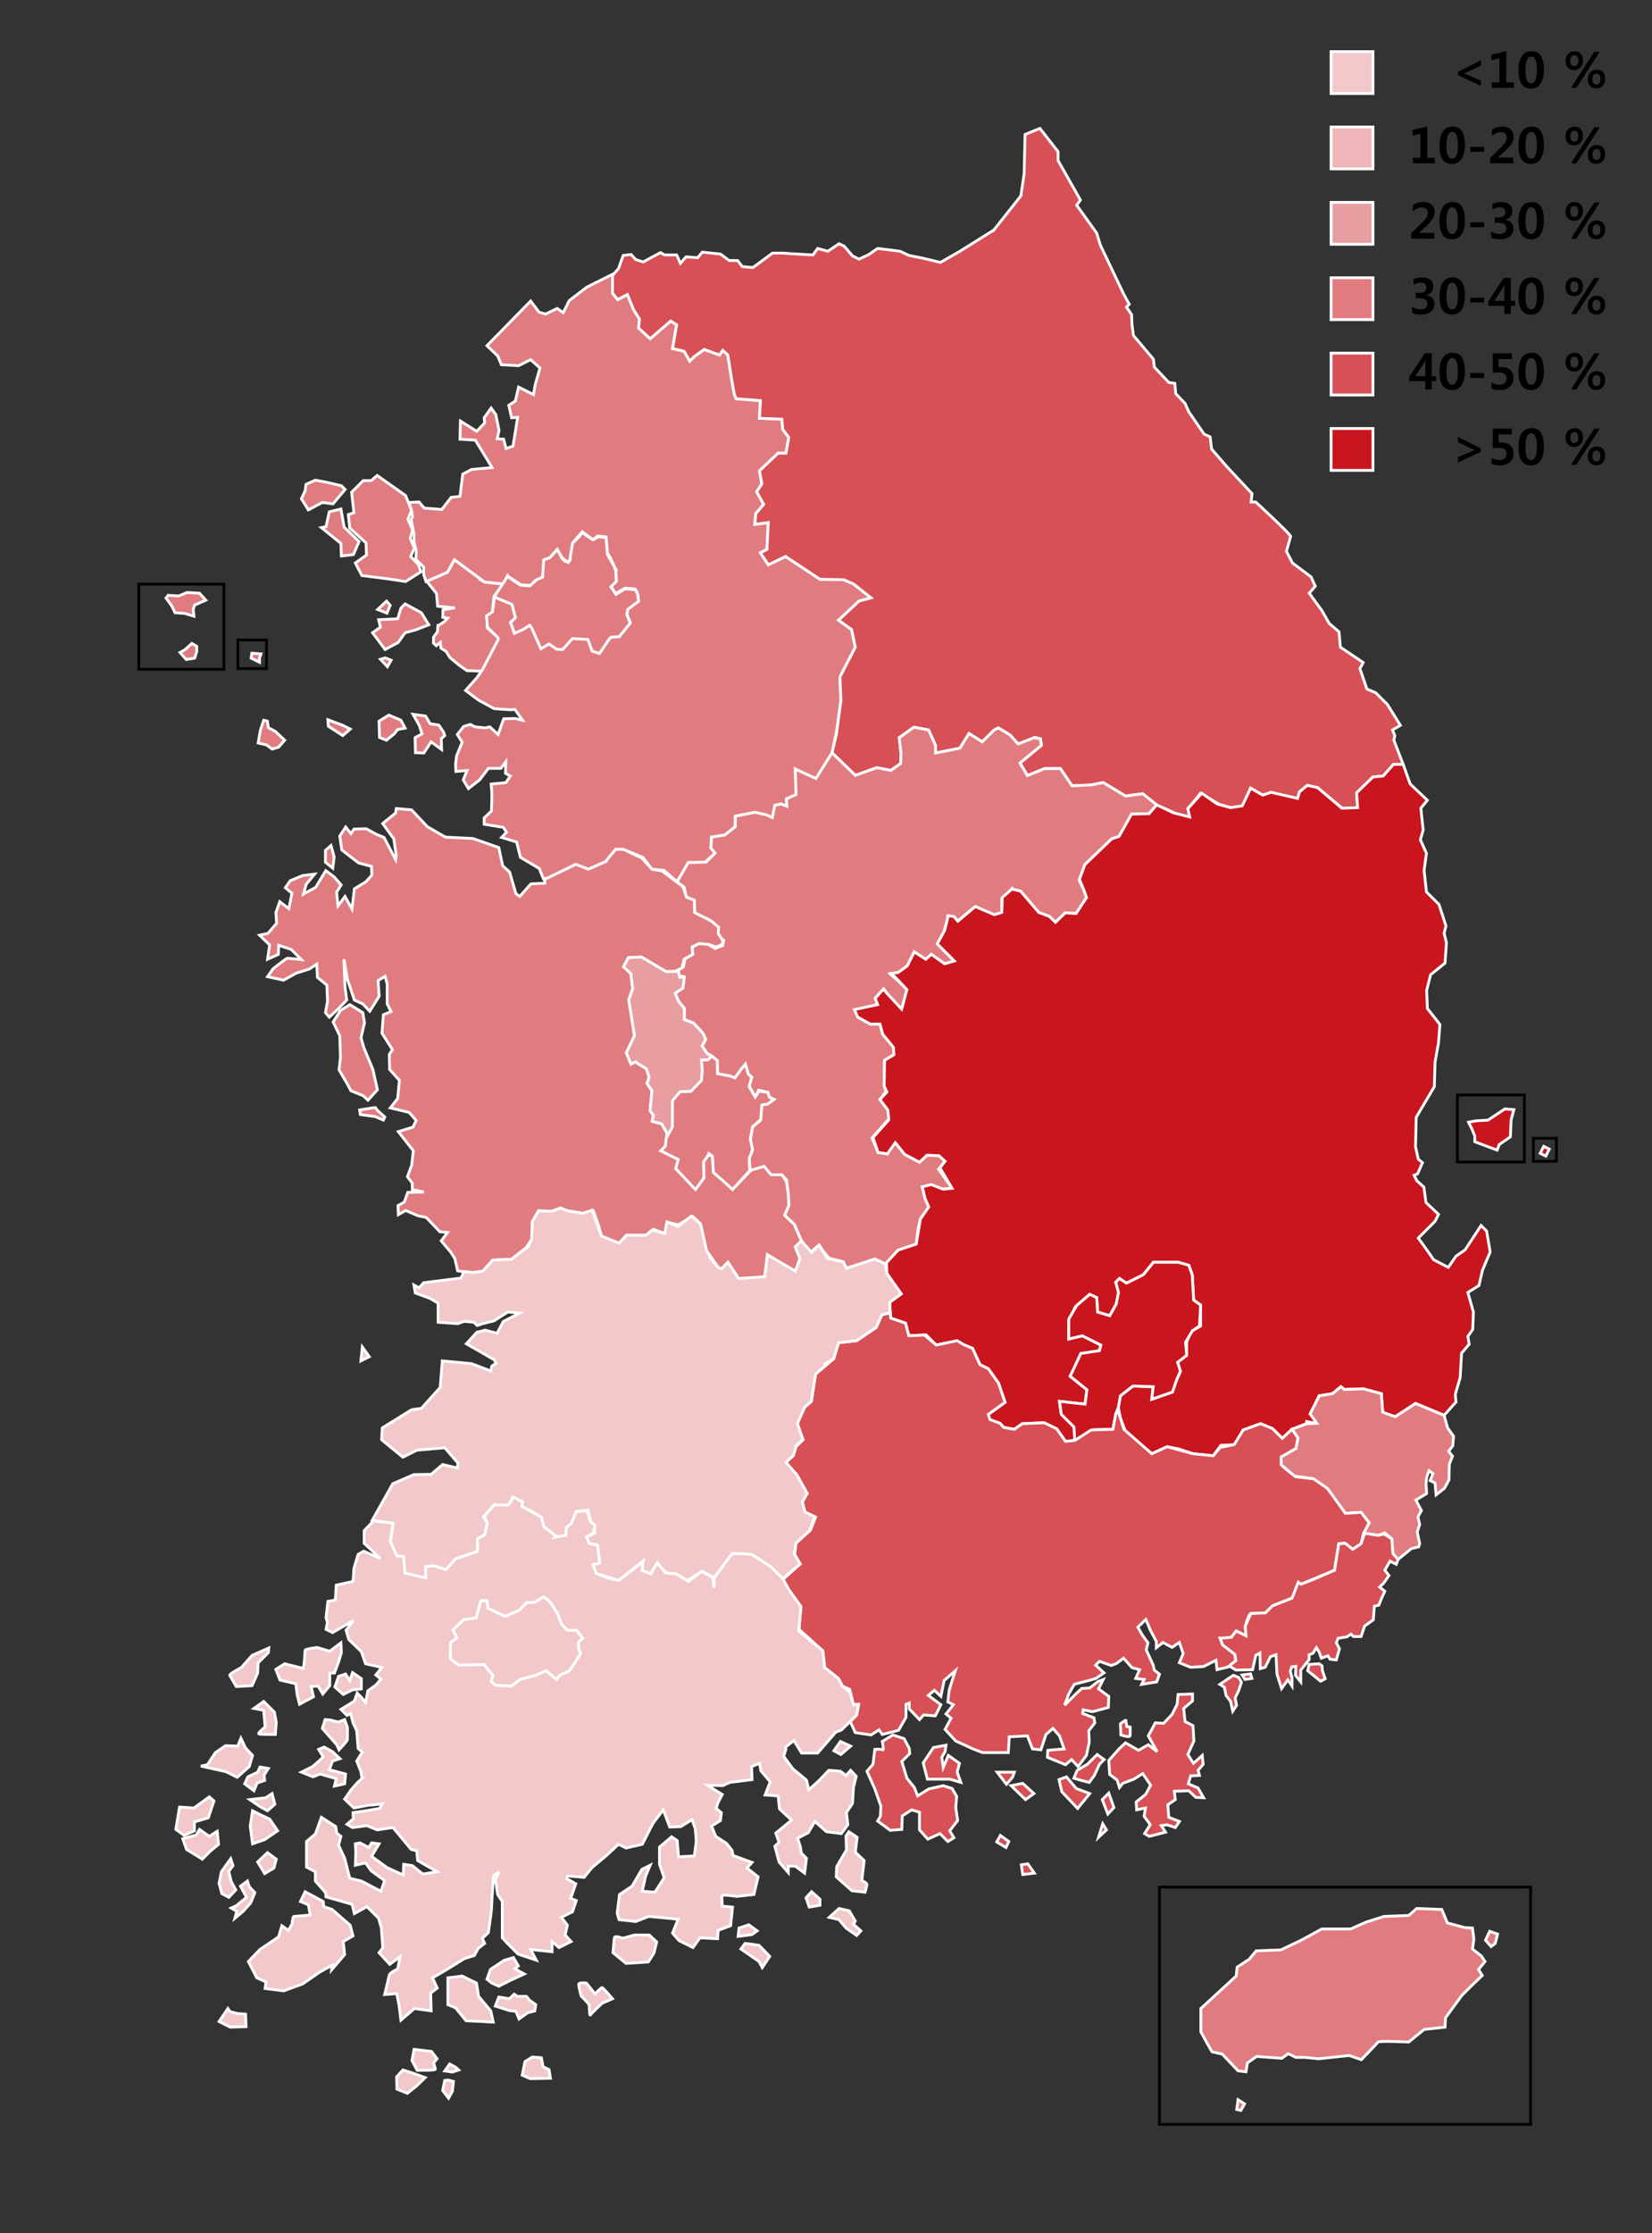 <?xml version="1.0" encoding="utf-8"?>
<!-- Generator: Adobe Illustrator 15.1.0, SVG Export Plug-In . SVG Version: 6.00 Build 0)  -->
<!DOCTYPE svg PUBLIC "-//W3C//DTD SVG 1.1//EN" "http://www.w3.org/Graphics/SVG/1.1/DTD/svg11.dtd">
<svg version="1.1" id="Ebene_1" xmlns:x="http://ns.adobe.com/Extensibility/1.0/" xmlns:i="http://ns.adobe.com/AdobeIllustrator/10.0/" xmlns:graph="http://ns.adobe.com/Graphs/1.0/"
	 xmlns="http://www.w3.org/2000/svg" xmlns:xlink="http://www.w3.org/1999/xlink" x="0px" y="0px" width="592px" height="800px"
	 viewBox="0 40 592 800" enable-background="new 0 40 592 800" xml:space="preserve">
<rect x="0" y="40" width="592" height="800" fill="#333333" stroke="none"/>
<g id="_xB7__xB9_ÀÌ_xBE_î_x5F_20">
	<rect y="40" fill="none" width="592" height="800"/>
</g>
<g id="_xB7__xB9_ÀÌ_xBE_î_x5F_3">
	<polygon fill="#E07C80" stroke="#FFFFFF" points="145.333,248.333 150.833,244.833 150,242.333 147.167,239.333 148.5,236.333 
		147,232.833 147.833,229.833 146.167,226 147.5,222.833 145.333,217.5 135.167,210.333 133,212.167 130.167,212.167 126,216.333 
		126.833,223.667 124.833,224.333 125.333,229.167 131.167,234.5 131.333,238.833 127.333,241.667 129.667,246.167 140,247.5 	"/>
	<polygon fill="#E07C80" stroke="#FFFFFF" points="138.667,259.667 139.833,256.833 138.5,255.333 135.333,258.333 	"/>
	<polygon fill="#E07C80" stroke="#FFFFFF" points="123.333,228.833 122.167,222.333 118,223.333 116.833,228.667 115.167,229 
		122.167,234.667 122.333,239.167 126.667,238.667 128.667,234 	"/>
	<polygon fill="#E07C80" stroke="#FFFFFF" points="119.333,220.5 123.667,215.333 122.333,214 117.333,212.833 113,212 
		109.667,213.5 109.333,215.833 108,218.667 110.5,222.667 115.5,220 	"/>
	<polygon fill="#E07C80" stroke="#FFFFFF" points="145.167,256.333 143.667,257.833 142.5,261.667 135.667,262 136.333,264.667 
		133.5,266.667 138,272.667 142.667,270.167 145.167,266.667 148.833,265.667 153.667,263.833 151,259.5 	"/>
	<polygon fill="#E07C80" stroke="#FFFFFF" points="138,275.667 136.333,276.167 138.833,278.833 140.167,276.5 	"/>
	<polygon fill="#E07C80" stroke="#FFFFFF" points="139.333,296.167 135.833,298.331 136,304.165 138.5,305.165 141.333,302.831 
		142.5,301.331 145.167,300.831 143.667,298 	"/>
	<polygon fill="#E07C80" stroke="#FFFFFF" points="96.167,300.665 95.833,298.331 94.5,298 93.333,301.5 92.5,306.165 95.5,306.831 
		97.5,308.331 99.833,307.665 102,305.165 98.667,302 	"/>
	<polygon fill="#E07C80" stroke="#FFFFFF" points="117.5,297.831 117.667,300.165 122.833,303.5 125.5,301.165 122.833,299.831 	"/>
	<polygon fill="#E07C80" stroke="#FFFFFF" points="67,252.25 64,253.5 60.25,253.25 59.5,254.25 61.5,257 62.75,259.5 66.25,259.75 
		69.5,260.75 69.25,258.25 69.75,256.75 73.75,255 71.5,252.5 	"/>
	<polygon fill="#E07C80" stroke="#FFFFFF" points="66.25,272.75 64.5,273.75 66.75,276.25 69.75,275.75 70.5,273.5 70.5,271.5 
		68.75,270.5 	"/>
	<polygon fill="#E07C80" stroke="#FFFFFF" points="93,275.75 93.5,274.25 90.25,274 90,275.75 93,277.25 	"/>
	<polygon fill="#E07C80" stroke="#FFFFFF" points="174.667,265 174.583,260.75 176.5,259.167 176.5,258.417 177.083,253.583 
		180.083,249.583 179.5,249.083 173.667,248.5 172.196,247.683 172.333,247.5 162.833,240.5 160.333,245 152.917,248.25 
		156.417,252.583 156.833,257.167 163,257.75 158.75,258.417 158.667,261.167 160.459,261.416 159.125,262.75 157.125,264.063 
		156.938,264.063 156.75,266.313 155.375,268.25 155.313,270.375 156.375,271.313 157.813,270.125 158,272.188 159.833,273.333 
		159.833,273.333 161.25,275.583 164.583,278.333 167.333,280.25 172.75,280.417 179,268.5 177.25,267.25 	"/>
</g>
<g id="_xB7__xB9_ÀÌ_xBE_î_x5F_4">
	<polygon fill="#E07C80" stroke="#FFFFFF" points="158.875,302.125 157.25,299.75 154.125,299.25 152.5,296.5 148,295.875 
		150.25,299.875 151.25,302.875 148.75,304.25 148.875,309.625 151.875,309.75 154.5,305.75 158.25,308.5 158.125,304.625 
		159.375,303.5 	"/>
	<polygon fill="#E07C80" stroke="#FFFFFF" points="312.167,254.167 305.833,249.167 301.833,247.5 293.833,247.5 281.5,239.333 
		275.333,242.333 272.5,238 274.833,236.833 275.333,227.167 270.5,227.833 270.833,224 273.667,220.667 271.167,216.167 
		273,213.333 272.167,208.667 278.833,202.333 281.667,202.333 282.667,196.667 280.5,193.833 280.167,190.167 272.167,189.833 
		272.5,183.5 263.833,182.833 263.167,181.333 262.333,176.833 260.667,166.667 259,165.5 257.833,167.167 252.333,165.167 
		248.667,167.833 247.167,169.333 245.167,165.833 241,164.833 242.5,156.333 240.333,155 233,161.333 229.029,157.68 
		229.167,154.333 227,150.833 224.833,145.5 221.333,147.333 219.5,145 219.667,138.167 210.333,142.833 204,147.667 201.833,152 
		199.667,150.5 195.5,152.5 193.167,151.833 190.167,147.833 174.5,163.833 178.333,167.5 179.667,170.667 185.833,171 
		190.167,168.833 193.5,171.833 191.833,177.667 191.167,181.333 185.833,178.667 184.667,183.667 182.333,185.167 183.333,189.667 
		185.5,189.5 183.833,199.833 181.333,200.667 180.5,197.333 178.167,197.167 178.833,194.167 177.667,188.5 176,186.167 
		173.5,189.667 173.667,191.5 170.833,194.5 165,190.833 164.833,197.333 170.333,197.667 176.333,207.5 169,208.167 
		165.833,209.833 164.833,217.833 161.667,218.167 158.333,222.5 152,222 150.167,219.833 146.5,220 147.5,222.833 147.833,225.167 
		147.333,226 148.333,231.333 148.333,234 149.167,237.333 149,240.333 151.833,243.167 151.833,245.833 152.667,248.333 
		160.333,245 162.833,240.5 173.667,248.5 180.333,249.167 181.914,246.164 182.167,246.5 186.667,249.5 190.167,249.667 
		192.167,247.667 194.667,247 195,240.5 197,239.833 199.667,236.833 201.333,239.667 203.667,241.667 204.5,239.667 
		205.333,234.333 208.667,230.5 212.5,233.333 214.167,232 217.167,232.333 217.667,238.167 218.833,240 220.667,244.167 
		220.833,247.833 218.833,249.833 220.5,252.667 224,250.667 227.667,251 228.5,252.667 228.833,255.167 225,258 224.667,260 
		225.833,263 223.667,265.833 222,267.833 219,268 214.833,273.833 212.333,272.833 212.333,272.833 210.667,268.833 204.5,268.333 
		201.667,272.167 199.5,272.333 197,270.167 193.833,272.167 191,265.5 189.667,263.667 187.167,265.333 184.167,266.5 183,262.833 
		185,261.167 183.5,256.333 177.167,253.833 176.5,259.167 174.333,260.667 174.667,264.667 178.5,268.5 178.5,269.167 172.833,280 
		170.833,282.833 166.833,287.333 171.5,290.833 177.125,293.875 183,294.25 184.5,294.125 187.25,298 184.625,297.375 180.5,297.5 
		179.375,300.625 178.5,303.125 175.5,300.375 173.875,300.75 170.25,300.375 168.5,299.5 166.125,300.25 163.875,303.125 
		165.625,305.875 163.625,310.75 163.25,313.75 163.375,316.375 167.375,316 166,319.375 167.875,322.5 171.875,319.375 175,315.25 
		179.5,315.25 181.25,312.875 181.125,317 182.875,318 181.25,320.375 176,320.875 176.25,323.75 176.25,326.375 176.125,330.5 
		173.5,333 173.5,335.25 180.375,336.375 181.5,338.125 179.75,340 185.125,341.625 186.5,347.125 193.25,351.125 194.75,354.875 
		195.875,354.875 206,349.75 210.875,351.375 217.375,348.5 220.625,344.25 223.375,344.25 230.375,347.125 233.625,351.375 
		237.875,351.75 242.625,355.875 244,353.875 246.625,349 252.5,349 256.25,345.625 254.75,343.75 255,339.875 259.75,339.125 
		263.5,336.125 263.5,332.375 270.5,331 274.333,332 276.833,333.331 277.667,328.5 279.833,328 282,328.831 281.833,326.165 
		285.333,325 285,315.5 292.333,319.165 298.167,309.665 299.834,301.665 301.334,291 301,282.5 306.5,271.833 305.167,265.5 
		300.5,262.167 307.833,255.333 	"/>
</g>
<g id="_xB7__xB9_ÀÌ_xBE_î_x5F_28">
	<path fill="#D65056" stroke="#FFFFFF" d="M499.5,305.165l0.333-1.665l-0.833-2l2.833-1.669l-4.666-7.498L493,288.167l-3.167-1.333
		l-2.5-7.333l1.167-2.167l-8.167-5.5l-0.5-5.5l-3.5-3l-2.666-4.667l-4.5-6.167l2.166-2.5l-1.5-3.333l-6.666-5L461,237.5
		c0,0,1.333-4.667,1.5-5.333S450,219.833,450,219.833h-1.667l0.334-3L439.5,207l-5.333-6.167l-0.5-4.333l-2.167-1l-5.5-8l-1.333-3
		l-3.334-3.5L421,177.333L418.833,177l-5.166-5.5l-0.334-2.833l-7.166-8.5l-0.5-3.833l-0.167-3.667L403.667,150l1-1l-2-3.667
		l-8.334-17.5L393,123.5l-7.167-10l1.334-1.833l-8-14.167v-3.167l-6.5-8.333l-5.334,2.167L367,102.333l-1.167,7.833l-9.798,12.368
		L356,122.5l-12,7.5l-7,4l-6.25-1.5l-5-1l-3.25-1.5l-8-1l-3.25,2.25l-3.417,1.583l-2.333-1.167l-3-3.5l-1.833-0.833l-4,2.667
		L293,129l-1.667,2.333l-8.5-0.5l-2.167-0.167h-3.833l-7,5.167L266,135.5l-1.667-2.167h-3L258.167,131l-6.5-0.667l-1.667,2
		L245.833,132l-2,2.333l-1.333-3h-4.333l-1.5-0.833l-6.167,3.333L227.833,133l-1.667-1.833l-2.833,0.333l-1.667,4.667l-2.167,2.5
		V145l1.833,2.333l3.5-1.833l2.167,5.333l2.167,3.5l-0.333,3.167l4.167,3.833l7.333-6.333l2.167,1.333l-1.5,8.5l4.167,1l2,3.5
		l1.5-1.5l3.667-2.667l5.5,2L259,165.5l1.833,1.667l1.5,9.667l0.833,4.5l0.667,1.5l8.667,0.667l-0.333,6.333l8,0.333l0.333,3.667
		l2.167,2.833l-1,5.667h-2.833l-6.667,6.333l0.833,4.667l-1.833,2.833l2.5,4.5L270.833,224l-0.333,3.833l4.833-0.667l-0.5,9.667
		L272.5,238l2.833,4.333l6.167-3l12.333,8.167l8.5,0.167l3.5,1.5l6.334,5l-4.334,1.167l-7.333,6.833l4.667,3.333l1.333,6.333
		L301,282.5l0.334,8.5l-1.584,12l-1.583,6.665l8.333,8.085l7.75-2.75l5,1l3.5-2.5l0.25-3l-0.75-6.25l5.25-3.75l5.25,1l2.5,5.5v2.75
		L344,308l3.25-5.25l4.75,3l4.25-4.25l1.5-0.75l4.25,2.581l2.833,3.169l6.167-2.335l1.833,0.5l0.334,2.335l-7.667,6.331l2.667,4.5
		l6.166-2.5H380l4.167,6.169l6.166-0.169l5-1l8,4.835l6.167-0.835l5,4l7.333,3.335l4.834,1.331l-1-3.331l2-2.335l2.5-3.165l6.833,4
		l4,1.165l4.833-0.665l2.334-6.335l4.333,2.5l3-1l5.667,1.5L465,326l0.667-2.335l2.833-2.331l3.667,0.831l9,7.5l5.333-0.331
		L486.167,324l5.833-5.669l3.667-0.331l3.666-4.169h3.5L499.5,305.165z"/>
</g>
<g id="_xB7__xB9_ÀÌ_xBE_î_x5F_39">
	<path fill="#E07C80" stroke="#FFFFFF" d="M409.5,324.331l-6.167,0.835l-8-4.835l-3.958,0.794l-7.208,0.375L380,315.331h-5.667
		l-6.166,2.5l-2.667-4.5l7.667-6.331l-0.334-2.335l-2.208-0.415l-5.792,2.25L362,303.331l-4.25-2.581l-1.5,0.75l-4.25,4.25l-4.75-3
		L344,308l-8.75,1.75V307l-2.5-5.5l-5.25-1l-5.25,3.75l0.625,5.75l-0.125,3.125v0.375l-3.5,2.5l-5-1l-7.75,2.75l-8.333-8.084
		l-5.542,8.834l-0.25,0.375L285,315.5l0.25,9.125l-3.417,1.54l0.167,2.669L279.833,328l-2.167,0.5l-0.917,4.375l-2.125-1L270.5,331
		l-7,1.375v3.75l-3.75,3l-4.75,0.75l-0.25,3.875l1.5,1.875l-3.25,3.206L246.625,349l-4,6.875l2.542,1.956l0.833,3.835l2.833,0.831
		l0.167,4.669l5.167,2.331l3.333,2.669L257.167,375l2.167,1.831c0,0-0.326,1.224-0.35,1.9l-0.108,0.019l-2.625,1l-2.5-1.5L250.5,378
		l-2.5,1.25l0.25,2.625l-2.75,1.5l-0.625,3l-2.25,1.25l0.078,0.33l0.38-0.011l0.424,1.806h1.242l-0.042,0.319h0.5l-0.5,3.875
		l-2.75,1.875l1.029,2.469l0.961,1.411l1.26,1.496v4l2.012,0.82l0.904,0.234l0.2,0.216l0.258,0.104l3.25,3.5l0.377,0.7l0.339,0.798
		l0.335,0.752l-1.302,2.375l1.75,2.625l1.254,0.718l0.038-0.037l0.27,0.213l0.189,0.106l-0.023,0.023l1.939,1.531l0.125,4.75
		l4.625,0.875l1.5,1l2.375-3.5l1.5-1.75l1,3.5l1.25,1.125L268.5,429l2.125,4l1.25-2.5l3.292,0.831l0.5,1.669l1.667,0.831L275.5,435
		l-2.5,0.831l-0.5,5.5l-2.833,2.335l-0.833,4.665l0.833,3.5L268.5,455l0.167,4.331l3.5-0.831l1.667-0.669l2.167,3.335l4.167-0.335
		l1.667,1.835l0.667,5.165l0.167,4l-1.5,3.5l3.5,3.335l2.5,5.834l3.167,4.166L293.5,486l1.5,2.165l2,2.5l5.167,1.335l1.166,2.331
		l7.5-2.331l2.667-1l3.833,1.831l4.5-5l6.5-2.165l0.667-5.5l0.833-3.5l3-4.335l-1.333-3l-1-4.165l3-0.5L338,466l3.167-0.335
		l-4.834-6.834l2.334-2.833l-2.167-2l-4.333-0.167l-2.667,2.5l-5.333-2.833c0,0-2.834-3.5-3.334-4.167s-2.833,4-2.833,4l-3.333-0.5
		l-2.167-5.166l6.167-7l-0.5-3l-2.834-3.834L317.5,431l-0.667-2l0.167-9.169l3.333-2l0.334-2.831l-4.334-4.5l-1-3.669h-3.5l-4.5-2.5
		L307,401.75l7.5-1.875l-0.875-2.25l3-3.375l1.75,2.25l4.75,5l1.875-7l-2.875-2.875l-3.125-2.75l2.875-0.5l3.25-2.375l2.5-5
		l4.125,2.625l2-1.75l4.75,3.375l3.5-1l-6.125-6.125l2.375-4.25l1.5-5.5l-0.5-0.375l2.625,0.375L343.25,370l3.75-3.25l2.5-2l6.375,3
		l3.125-0.375V362l3.607-3.607l0.018,0.107l3.125,0.75l6.5,7.625l3.75,1.375l2.25,2.125l3.5-3.375l3.875,0.25l3.75-5.75l-1-2.75
		l-1.625-3.375l2-5.625l9.625-9.25l2.625-0.875l2.25-3.75l2.25-4.25l6.25-0.125l2.75-3.169L409.5,324.331z"/>
</g>
<g id="_xB7__xB9_ÀÌ_xBE_î_x5F_24">
	<polygon fill="#E07C80" stroke="#FFFFFF" points="275.667,433 275.167,431.331 272,430.875 270.625,433 268.5,429.375 268.5,429 
		269.375,425.875 268.125,424.75 267.125,421.25 265.625,423 263.375,426.125 261.75,425.5 257.125,424.625 257,419.875 
		254.625,418 253.25,419.375 250.875,419.125 251.375,423.375 250.875,426.75 247.5,430.375 243.25,430.75 240.5,434 240.5,443.375 
		238.875,446.375 238.375,450.625 236.75,452.25 243,455.375 242.125,458.625 245.625,462.5 249.25,466.5 252.25,462 
		252.125,456.625 253.875,453.75 254,453.25 255.25,454.125 255.625,460 259.5,463.875 262.5,466.125 268.667,459.331 268.5,455 
		269.667,451.831 268.875,448 269.667,443.665 272.625,441 273,435.831 275.125,435.5 277.333,433.831 	"/>
</g>
<g id="_xB7__xB9_ÀÌ_xBE_î_x5F_9">
	<polygon fill="#E07C80" stroke="#FFFFFF" points="119.75,347 118.625,342.875 116.625,344.625 116.625,348.875 119.25,351 	"/>
	<polygon fill="#E07C80" stroke="#FFFFFF" points="131.875,434.125 135.25,430.375 133.625,423.125 130.375,415.25 129.375,411.75 
		130.625,406.375 130,402.75 125.375,399.875 122,402 119.375,406.125 121.75,411 122,418.75 121.5,423.25 124.5,428.375 
		125.75,430.75 130.125,432.5 	"/>
	<path fill="#E07C80" stroke="#FFFFFF" d="M134.5,436.75c-0.5,0-5.625,0.875-5.625,0.875l0.25,1.625L134.5,440l2.875,1.25l0.5-1.125
		l-2.5-2.25L134.5,436.75z"/>
	<path fill="#E07C80" stroke="#FFFFFF" d="M287.167,484.5l-2.5-5.835l-3.5-3.334l1.5-3.5l-0.167-4l-0.667-4.666l-1.667-2.334h-3.833
		l-2.5-3l-4.667,1.334l-6.667,6.96l-2.833-2.625l-4.042-3.5l-0.375-5.875l-1.375-0.375l-1.708,2.415L252.25,462l-3,4.125l-7.125-7.5
		l0.875-3.25l-6.25-3.125l1.625-1.625L239,446l0.046-0.139l-1.962-3.292l-3.375-0.875l0.438-2.125l-1.188-1.75l0.667-7.082
		l-1.75-2.668l0.75-2.166l-1-3.084l-3.084-1.832l-0.833-0.668l-1.583,0.834l-1.667-4l2.917-6.166l-2.042-12.793l1.375-4
		l-0.625-5.375l-2.625-2.5l1.75-3.25l4.625-0.25l8.875,5.25l3.995-0.112l-0.078-0.332l1.75-0.875l0.75-3.125l3.125-1.75L248,379.25
		l2.5-1.25l3.25,0.25l2.875,1l2.125-0.875l0.375-1.25l-1.75-2.75l0.125-2.21L255,370l-6.125-3.125l-0.042-4.375L246,361.375
		l-1.25-3.75l-7.5-5.625l-3.625-0.625l-3.625-4l-6.625-3.125h-2.75l-3.25,3.875l-0.077,0.407l-6.423,2.843l-4.5-1.75L196.25,354.5
		l-1.125,0.375l0.125,1.5l-5,0.25l-4,4.5l-1.375-1l-2.25-7.75l-2.5-2.25l-1.375-6.5l-9.25-3.25l-9.875-0.5l-6.5-3.75l-5.625-6
		l-5.5-0.5l-0.25,1.625l-4.625,3.75l4,5.5l0.875,6l-0.212,1.459L137.625,340l-2.75-1.125l-3.625-2L126.875,337l-1.125,1.625
		l-1.875-2.375l-2.125,3.25l0.75,5l6,4.625l4.625,1.25l0.125,3.125l-2.125,2.375l-4.125,2.5l-0.875,7.25l-2.5-4.5l-2.5,3.375
		l-0.5-4.875L122.25,357l-2.5-2.875l-3-2.25l-3.625,6l-4.375,2.375l1-3.5l3-3.625l-4.25,0.5L104,355.5l-1.75,2.5l2.375,2l-1.125,5.5
		l-3.25-2.5l-1.375,3.875l0.25,3.875L96,374.375L93,375l3.625,3.5l-0.75,5.125l3.875-1.75l0.125-3.25l4.5,1.5L108,383.75
		c0,0-4.625-0.5-5-0.5S97.875,387,97.875,387l-2,2.875l5.75,1.25l4.5-2.5l4.75-1.5l2.625-1.75l0.25,4.75l3.375,2.75l0.25,5.75
		l-0.75,4.125l1.375,1.625l3-2.75l3.25-3.375l-0.625-4.75l-0.375-9.875l1.25,7.25l2.5,7.375l3,1.375l2.5,2.625l3.375-5.375
		l-0.375-5.625l2.5-1.5l0.75,2.75v7.125l1.375,2.75l-2.75,1.125l-0.5,6.625l3.75,5.875l-1.125,1.75l0.125,5.375l3.5,3.875
		l-0.625,6.5l-2.625,3.375l6.75,1.625l2.5,2.875L148,443.75l-5.25,1.625l5.375,6.875l-0.625,5.25l-1.5,4l1.75,2.375v2.25
		l4.125,0.875l-5.75,0.125l-1.25,3.5l-2.25,1.25l0.125,3.25l2.625-1.5l4.375,1.875l3,0.625l4.875,5.125l2.75,0.25l-2.25,3
		l1.75,2.125l1.625,1.875l1.5,2.375l1,4.375l5.125,0.75l3.875-0.625l3.625-4l6.625-0.25l5.375-4.25l1.848-2.835l0.402-0.04
		l-0.125-6.375l2.25-3.875l4.75,0.125l3.125-1.125l2.125,0.875l5.875,1l3.75-0.875l2,5.625l0.875,3.375l6.125,3l2.875-3.25h7
		l2.625-2.125l4.125,1.5l0.75-4.125l4,1l5.25-3l2.75,2.581l2.167,9.669l4.333,6.165l1.167,0.335l2.167-2.335l3.833,5.835
		l9.333-0.335l1-8.165l10,6.331l1.667-5L285,486.665L287.167,484.5z"/>
</g>
<g id="Ebene_19">
	<polygon fill="#E07C80" stroke="#FFFFFF" points="183.5,256.583 184.688,261.25 183,263.083 184.375,266.875 187.313,265.563 
		189.813,264 190.563,265 193.833,272.417 196.75,270.688 199.5,272.583 201.625,272.688 205.125,268.75 210.666,269.083 
		212.188,273.25 214.834,274.083 218.25,269 219,268.25 222,268.083 222.084,267.833 225.834,263.25 224.666,260.25 224.666,259.75 
		225,258.25 228.834,255.417 228.5,252.917 227.666,251.25 224,250.917 220.75,252.917 218.907,250.207 220.834,248.333 
		220.666,244.417 220.427,243.89 220.666,243.917 217.666,238.583 217.166,232.583 214.166,232.25 214,232.604 212.459,233.375 
		208.604,230.792 207.521,232.292 207.525,232.304 205.167,234.583 204.333,239.583 204.394,240.369 203.667,241.5 202.438,241 
		202.436,241.001 201.333,239.917 199.75,236.875 197,239.813 194.813,240.625 194.438,246.75 192.313,247.688 189.875,249.875 
		187.688,249.75 186.375,249.563 181.875,246.5 177.083,253.833 183.313,256.438 	"/>
</g>
<g id="_xB7__xB9_ÀÌ_xBE_î_x5F_10">
	<path fill="#E07C80" stroke="#FFFFFF" d="M532.167,742.666l-1.334-2l-3.166-2.5l0,0l0.5-3.5l-0.5-4l-2.834-0.166l-6.166-1.669
		l-2-4.831l-9-0.334l-2.834,2.5L496,726.5l-6.333,2L484,731h-10.333l-7.334,4L459,738.5l-8.833,0.331l-2.5,3l-4.334,2.834
		L443,747.831L430.333,759.5v8.331l2.167,4l1.833,3.169l3.667,0.831l5.667,6l2.833,0.334L447,779l3.333-2.334l9,0.666l2.334-1.666
		l2.666,1.334h3.167l5,0.5l11-1.169l4.333,1.5c0,0,5.667-5.831,6-6.331s11,0,11,0l5.5-4.5l7.5-0.834l0.167-3.334l5.833-8
		l3.334-3.332l4-3.834l-1.334-2.166L532.167,742.666z"/>
	<polygon fill="#E07C80" stroke="#FFFFFF" points="533.833,731.831 532.333,735 534.333,737.331 535.833,736.166 536.667,732.831 	
		"/>
	<polygon fill="#E07C80" stroke="#FFFFFF" points="443.667,792.166 443.167,795.666 444.667,796 446,793.666 	"/>
</g>
<g id="_xB7__xB9_ÀÌ_xBE_î_x5F_11">
	<polygon fill="#C9151E" stroke="#FFFFFF" points="532.75,481 530.75,479 525,487.75 521.75,490 519,494 513.75,491.25 511.5,488 
		508.25,483.5 514.25,477.5 515.5,475 511,470.75 510.25,465.25 507.75,463 506.75,461 508,460.5 509.75,456.5 508.25,455.25 
		507.25,450.75 507.5,440.25 514,429.25 514.25,420.5 515.5,413.5 516,407 511.5,401.25 511.25,394.75 512.667,389.165 517.833,385 
		518.333,377.665 517.5,374.331 518.167,371.665 515.667,364 511.167,359.5 510.333,351.831 511.167,345.665 509,340.831 
		510,337.331 509.167,329.5 511.5,326.665 505.333,320.831 502.833,313.831 499.333,313.831 495.667,318 492,318.331 486.167,324 
		486.5,329.331 480.833,329.5 480.833,329.5 472.167,322.165 468.5,321.331 465.667,323.665 465,326 455.5,323.831 452.5,324.831 
		448.167,322.331 445.167,328.665 441,329.331 436.167,328 430.667,324.165 425.667,329.665 426.333,332.665 420.5,331.165 
		414.5,328.331 411.75,331.5 405.5,331.625 401,339.625 398.375,340.5 388.75,349.75 386.833,355 388.375,358.75 389.375,361.5 
		385.625,367.25 381.75,367 378.25,370.375 376,368.25 372.25,366.875 365.75,359.25 362.625,358.5 359.167,361.5 359,366.831 
		356.333,367.665 349.5,364.75 343.25,370 341.875,368.375 339.833,368 338.5,373.331 335.875,378.125 342,384.25 338.5,385.25 
		333.75,381.875 331.75,383.625 327.625,381 325.125,386 321.875,388.375 319.5,388.665 325,394.5 323.125,401.5 317.667,395.665 
		316.625,394.25 313.625,397.625 314.5,399.875 306.167,401.665 307.333,404.331 311.833,406.831 315.333,406.831 316.333,410.5 
		320.167,415.165 320.333,417.831 317,419.831 316.833,429 317.834,431.165 315.333,433.831 318.167,437.665 318.5,441.165 
		312.834,447.5 314.667,452.831 318,453.331 320.833,449.331 324.167,453.5 329.5,456.331 332.167,453.831 336.5,454 338.667,456 
		336.833,458.331 341.167,465.665 338,466 333.666,464.331 330.5,465.165 331.5,469.331 332.833,472.331 329.833,476.665 
		328.333,485.665 321.833,487.831 317.666,492.331 317.833,496.165 322.666,503.665 318.833,506.5 319.166,512.166 324.5,514 
		325.666,518.5 331.833,518.166 335.5,521.831 342.166,520.5 348.5,523 351.167,528.831 354.167,530.331 357.833,535.5 
		360.167,542.331 354.167,546.666 353.833,548.666 358.333,549.831 359.667,551.331 363.5,552 366.333,550 374.167,549.666 
		378.667,551.831 381.833,556.331 385.167,556 385.167,551.166 380.333,546.666 379.667,542 388.833,543 389.5,537.831 383.5,533 
		385,530.166 387.333,524.831 393.833,524.331 394.5,521.831 387.833,518.5 383,519.666 383,513.166 385.333,508.165 390.5,503.665 
		393,504.831 393.333,510 397.667,511.331 400,507.165 400.833,503 399.833,499.331 401.167,498 403.667,499.665 409.667,496.665 
		413.333,492.165 422.167,492.164 426,493.25 427.25,496.75 427.75,505.75 430.25,507.5 430.25,515 426.75,517 425.25,520.75 
		425.25,525.5 422,528 423,531.25 421.75,534 421.75,534 419.75,538.75 412.75,541.25 413.25,536.75 406,536.5 401.5,540 
		400.75,544.25 401.5,548 403.5,553.25 412.75,560.75 418.25,558.25 422.25,559 427.5,560.75 434.75,561.5 437.5,557.75 443,557.5 
		445.5,552.25 451.75,550 456,551.75 459.5,555.25 463,552 468.25,550 468.25,549.25 472.5,550 469.5,546.5 472.75,540 
		477.5,539.25 480.5,536.75 481.75,537.75 488.5,537.5 495,539.25 495.5,546.25 500,547.5 507.25,542.75 517.5,547 521.75,542.25 
		521.5,539.5 523.25,533.5 523.75,524.75 526.5,521.5 526,518.75 527.75,516.25 528,510 526,503 530,500.5 531.25,495 534,488.5 	
		"/>
	<g>
		<polygon fill="#C9151E" stroke="#FFFFFF" points="542.5,437.5 539.25,437.25 537,438.75 533.25,441.25 529,441.5 526.25,442 
			527.5,444.5 528.5,447 528.5,449 536.5,452 537.25,450 541.25,447.25 541.5,441.25 		"/>
		
			<rect x="552.478" y="451.132" transform="matrix(0.447 -0.894 0.894 0.447 -98.33 745.399)" fill="#C9151E" stroke="#FFFFFF" width="2.795" height="2.235"/>
	</g>
</g>
<g id="_xB7__xB9_ÀÌ_xBE_î_x5F_12">
	<polygon fill="#C9151E" stroke="#FFFFFF" points="427.75,505.75 427.25,496.75 426,493.25 422.167,492.164 413.333,492.165 
		410,496.331 409.667,496.665 403.667,499.665 401.167,498 399.833,499.331 400.833,503 400,507.165 397.667,511.331 393.333,510 
		393,504.831 390.5,503.665 385.833,507.665 383,512.5 383,519.666 387.833,518.5 394.5,521.831 394,523.831 387.333,524.831 
		383.5,533 389.5,537.831 388.833,543 379.667,542 380.333,546.666 384.833,551.166 385.167,556 391.833,552.166 398.833,552 
		399.833,546.5 400.75,544.25 401.5,540 406,536.5 413.25,536.75 412.75,541.25 420.167,538.666 421.75,534 423,531.25 422,528 
		425.25,525.5 424.833,520.831 427.333,516.666 429.833,515 430.25,507.5 	"/>
</g>
<g id="_xB7__xB9_ÀÌ_xBE_î_x5F_13">
	<polygon fill="#E07C80" stroke="#FFFFFF" points="520.875,554.5 518.75,551.5 517.5,547 507.25,542.75 500,547.5 495.5,545.875 
		495,539.25 488.5,537.5 481.75,537.75 480.5,536.75 477.5,539.25 472.75,540 469.5,546.5 471.875,549.875 468.25,550 463,552 
		465.125,555.125 464.375,558.875 459.125,561.875 459.125,564.75 462.125,567.25 463.625,568.75 470.125,569.625 476,573.875 
		482.125,582.125 487.75,581.75 490.625,585.5 488.625,589.25 493.875,590 496.25,589.125 498.75,591.25 499.125,597 501,598.625 
		505.75,594.75 508.375,594.125 508.75,593 507.875,588.75 508.75,586.125 508.125,583.375 509.375,581.125 507.375,577.375 
		511.25,575 511,571.625 511.25,569.25 512.097,566.828 513.5,567.875 512.5,570.375 514.25,571.25 514.625,575.5 517.625,573.125 
		519.25,570.125 519.375,564.5 520.5,561.625 519.125,559.875 520.625,557.875 	"/>
</g>
<g id="_xB7__xB9_ÀÌ_xBE_î_x5F_14">
	<g>
		<polygon fill="#D65056" stroke="#FFFFFF" points="403.333,664.331 408,667 411.5,665 414.667,667.5 411.5,661.831 414,657.166 
			417,657.331 420,654.166 421.833,650.5 422.167,647 427.333,646.831 427.333,649.331 424.167,652 424.667,656.666 427.5,658.166 
			427.833,663.666 425.667,668.5 427.667,671.666 430.833,668.831 431.167,672 429.333,674.166 429.833,676 426.667,676.166 
			425.833,679 429.333,680.5 431.333,684 428.5,683.831 426,681.5 420.833,681.666 421.167,684.666 418.5,686.5 418.833,691 
			422.667,692.5 421.167,694.666 418.167,693.666 416.167,694 417.667,696.331 411.833,697.831 410.167,696.831 412.167,693.666 
			411.5,692.666 410,690.666 410.5,687.666 407.333,688.331 407.167,685.5 410.5,682.831 412.333,679.5 409.5,675.331 
			406.333,677.331 402.333,678.831 401.167,680.331 400.333,677.666 397.667,675.666 397.333,670.666 401,666.5 		"/>
		<path fill="#D65056" stroke="#FFFFFF" d="M403.333,656.166L401.5,657.5l0.167,4c0,0,3.333,1.166,3.333,0.166s0-3,0-3l-1.167-0.166
			l-0.5-2.669"/>
	</g>
	<g>
		<path fill="#D65056" stroke="#FFFFFF" d="M325.833,666.331l-1.833-3.5l-4-1.331l-3.833,2.331c0,0,0.666,3.334,0.166,3
			c-0.5-0.331-2.833-0.166-2.833-0.166L312.833,672l-2.166,2.5l2.833,6.331l2.167,6.169l-0.167,3.666l-1,1.666l4.5,3.334
			l4.167-0.334l0.166-4.832l3.334-2.168l2.833,0.834v6.334l3,3.331l4.333-2l2.834,2.834l2.166-1.334l-1.5-2.5l2.834-3.666
			L342.5,687.5l0.333-4l-1.666-2.834l-3.167-1l-5.167,1.166l-4,2.5l-1.166-3L325,677l-1.833-6l2.833-2.834L325.833,666.331z"/>
		<polygon fill="#D65056" stroke="#FFFFFF" points="339,665.166 334.5,666 330.833,671.5 332.333,677.331 340.333,677.331 
			344.333,678.5 343,674.831 343.833,671.666 339.833,668.831 338,673.166 337.5,669.5 338.667,667.5 		"/>
	</g>
	<polygon fill="#D65056" stroke="#FFFFFF" points="393.167,668.5 389.667,672 386,674.166 384.833,677 387.667,677.831 
		390.333,678.5 392.167,676 394,672 395.667,670.331 	"/>
	<polygon fill="#D65056" stroke="#FFFFFF" points="382.167,676.5 379.5,677.5 380.5,681.831 386.167,687.831 390.5,682.5 
		385.667,680.666 	"/>
	<polygon fill="#D65056" stroke="#FFFFFF" points="397.333,682.331 395,684.666 397,689.831 399.167,687.5 	"/>
	<polygon fill="#D65056" stroke="#FFFFFF" points="395.167,693.331 393.667,698.166 396.5,695.5 	"/>
	<path fill="#D65056" stroke="#FFFFFF" d="M487.75,581.75l-5.625,0.375l-6.375-8.875l-5-3.5l-6.5-0.75l-3.5-2.75l-1.625-1.5v-2.875
		l5.25-3l0.75-3.75L463,552l-3.5,3.25l-3.5-3.5l-4.25-1.75l-6.25,2.25l-3.25,5.25l-5,1l-2.5,3l-7.25-0.75l-9.25-2.5l-5.5,2.5
		l-10-8.75l-1.25-4l-1-3l-0.667,1.5l-1,5.5L391,552.25l-5.833,3.75l-3.334,0.331l-3.166-4.5l-4.5-2.166L366.333,550l-2.833,2
		l-3.833-0.669l-1.334-1.5l-3.583-1.331l-0.583-1.834l6-4.334l-2.334-6.832l-3.666-5.168l-3-1.5L348.5,523l-3-1.25l-2.5-1.5
		l-7.5,1.581l-4.25-3.581l-5.584,0.25L324.5,514l-5.334-1.834L319,510.25l-3,0.75l-2,4.5l-7,4.75l-6.5,0.75l-1.75,5.75l-6.5,5.5
		l-0.5,3.25l-1,6.5l-3,2.5l-2,5.5l2,5.75l-2.5,2.5l-1,3.25l-3,2.25l4.25,4.5l3.75,6.75l-1.75,3l1,4l3.75,1.5l-1.75,4.5l-5.25,4.75
		l-0.5,4.25l2,3.25l-1.417,1.25l-5,4.5l1.833,3.166L287,615.5l-0.667,8.166l8.5,7.666l0.667,6l5,4l1.333,2.668l2.667,1.166
		l1.333,5.5l1.834-0.166L307,654.331l-2.333,2.334l1.833,4l5.667,0.834l2.833-1.834l1.167,1.666l5.833-1.5l2.667-4.666V650.5
		l1.166-0.438v2.104L329.5,656l1.5-1.669l4.167,0.334l2-4l-4.5-3.334l2.166-1.831l2.334,2.166l1.166-5.666l4-3.5l-2.166,6.831
		l-0.5,4.334l2,1L339,654l1.833,1.5l-2.166,4l3.833,4.166l6.167,2.834l0,0l3.5,1.331h2.666h6.5l0.334-5.666l6.5-0.334L370,666.5
		l3,0.331l1.833-5.5l2.5-2.166l2.334,2.666l1.666,4.669L375.5,667l-0.167,2.5l6.5,2.666l2.167-1.834l2.333,2.5l3-4l1-4.832l-0.166-4
		l2.166-2.834L392,655.331l-4-1.5l0.167-1.331l3.333,0.666l5.667-1.5l0.166-4L393.667,645l1.666-3.334l-1.833,0.666l-3,2.334
		l-2.833,0.166l-2.167,2l-4,4l1.5-4l2-3.5l5.167-1.332l2.583-0.75l2.875-2l-3-2.75l1.375-1.375l4.25,1.5l1.875-0.75l2.5-1.875
		l3,3.375l2.75,0.75L407,641.25l3,0.375l-0.875,1.75l5.375-0.875l1-2.75l-1.875-1.5l-0.375-1.75l-2.5-5.5l0.625-2.5l-2-2.75
		l-1.625-2.875l2.875-2.75L412.25,624l2.125,4v2.25l2.375-1.875l3.25,1.75l2.625-1.75l1.375,4l-1.375,3.25l4,1.625l4.625-0.25
		l4.5-2.25l0.375,3.375l4.125-1l2.625-2.25l-0.5-2.875l-4.25-2.75l-0.875-2.375l0.5,0.125l3.5-0.5l1.75-2.25l3.5,1.75l-0.25-3.5
		c0,0,1.25-4.5,2-4.5s5.25-0.25,5.25-0.25l2.5-2.5l7-2.75l3.25-5l12-5l1.5-9.5l2-0.25l3,2.25l3-2l0.875-3.75l2-3.75L487.75,581.75z"
		/>
	<polygon fill="#D65056" stroke="#FFFFFF" points="363.5,674.831 357.333,674.831 360.667,679.166 362.833,676.666 	"/>
	<polygon fill="#D65056" stroke="#FFFFFF" points="366.5,678.831 362.333,679.666 367.5,684.666 370.5,682.5 	"/>
	<polygon fill="#D65056" stroke="#FFFFFF" points="368.333,707.666 366,708 366.5,711.5 370.667,711 	"/>
	<polygon fill="#D65056" stroke="#FFFFFF" points="358.5,697.5 357.167,699.831 360.5,701.831 361.5,699.666 	"/>
</g>
<g id="_xB7__xB9_ÀÌ_xBE_î_x5F_15">
	<polygon fill="#D65056" stroke="#FFFFFF" points="442,640.125 437.125,643.375 438.75,644.375 439.375,647.375 441,649.5 
		441.75,653 443.125,650.875 442.625,648.25 443.875,645.625 444.875,642.625 443.875,640.875 	"/>
	<polygon fill="#D65056" stroke="#FFFFFF" points="448.125,639.625 445.125,640 446.125,641.625 448.625,641.25 	"/>
	<polygon fill="#D65056" stroke="#FFFFFF" points="499.125,596.5 498.75,591.25 496,589.5 493.875,590 489,589.25 487.75,593 
		484.75,595 482.125,592.875 479.75,593 478.25,602.5 469.5,606.25 466.25,607.5 465.25,606.75 463,612.5 456,615.25 453.5,617.75 
		448.25,618 446.25,622.5 446.5,626 443,624.25 441.25,626.5 437.25,626.875 438.125,629.25 442.5,632.625 442.875,634.875 
		440.5,636.75 442.875,638.25 448.875,638.125 450,633 451.5,632.125 451.625,637.75 453.375,637.25 455.25,633.5 457.25,632.75 
		457.25,632.75 457.625,639.75 459.25,644.875 461.5,641.75 463,644 463,641 462.375,638.75 462.875,637.125 464.373,636.925 
		464.25,640.125 466.125,642.5 466.125,638.25 467.875,636.125 467.845,636.1 469.125,634.5 469.125,632.75 470.5,632.25 
		471.75,630.25 472.75,631.875 473.5,634 475.875,633.125 476.625,634.375 478.875,634.625 480,630.625 478.875,628.5 
		479.5,626.875 482.625,626.375 484.125,625.375 485,626.25 487.75,626.25 489,622.5 492.125,620.25 492.125,620.25 492.5,615.375 
		494.125,615 495,612.75 496.25,610 494.375,608.5 495.75,607.25 497.75,604.375 496.25,602.5 498.125,599.25 500.375,600.375 
		501,598.625 	"/>
	<polygon fill="#D65056" stroke="#FFFFFF" points="472.75,636 469.125,636.25 468.625,638.5 473.25,642.25 474.875,641.375 
		473.875,638.375 473.75,636.75 	"/>
</g>
<g id="_xB7__xB9_ÀÌ_xBE_î_x5F_16">
	<path fill="#F2C8CA" stroke="#FFFFFF" d="M323,503.5l-5.167-7.335l-0.5-3.334L313.5,491l-10.167,3.331L302.167,492l-5.667-1.169
		l-3-4.831l-2.667,2.665l-3.667-4.165L285,486.665l1.667,4.166l-1.667,4.5l-10-5.833l-0.96,7.844L264.667,498l-3.833-5.835
		l-2.167,2.335l-1.167-0.335l-3.148-3.575l0.148-0.425L253.167,488L251,478.331l-3.333-2.665L243,479.331l-4-1.581l-0.75,4.125
		l-4.583-1.21L231.5,482.5h-7l-2.667,2.831l-6.333-2.581l-3.333-9.25l-3.292,1.125l-5.208-0.794l-2.792-1.081l-3.125,1.125
		L193,473.75l-2.25,3.875L190.5,484l-1.167,2.5l-6.083,4.625l-6.625,0.25l-3.625,4l-3.5,0.456l-3.167-0.331l-1.167,2.331
		l-13.333,1.669l-1.667,1.831l-1.833-1l0.5,2.835l5.333,2l2.833,1.665v6.835l7,0.5l2.333-0.834l3.5,0.334l1.167,1.166l2-0.666l4-1
		l5-3.166l4.25,0.375l-5.875,3l-2.25,4.25l-4.25-1.125l-3,0.75l-3.75,4.125l10,5.75l0.625,1.25l-1.5,1l-0.375,1.75L169,528.5
		l-10.5-1l-0.75,9.5l-6.75,7.5l-3.5,0.5l-10.5,6.5l-0.25,4.25l7.625,6.25l5-2.5l10-0.875l4.75,5.5l-0.25,1.75l-5.25-1.25l-4.125,3.5
		l-6.25,0.125l-7.5,3.25l-7.375,13.125l7.5,1l-1,6.625l2.375,5.125l2.375,0.25c0,0,0.375,5.5,0.5,5.875s7.5,1.75,7.5,1.75l-0.125-4
		l2.875-0.375l4.375,1.375l3.625-3.875l7.75-2.625c0,0,0-3.75,0.125-4.25s2.375-1.625,2.375-1.625l1-4.125l-1.375-2.5l3.797-4.044
		l0.078,0.419l5-0.125l1.5-3.125L187.25,578l-0.25,1.625l3.5,1.75l3.5,2.125l0.875,3.375l3.75,3.875l4.125-0.75l0.25-2.875
		l1.75-1.375l1.75-4.25l4.25-0.5l0.875,4.125l1.5,1.25v2.875l-3,1.25l1,2.375l3,0.625l0.75,6.375L212.5,600.5l1.125,3.125l8.125,2.5
		l8.75-7l0,0l-0.375,3.5l3.125,1.125l2.25-3.875l3.125,3.625l3.5,0.25l4.125,2.5l5.25-3.375l4.5,2.25l6.375-8.625l6.875,0.25l7,4.5
		l4.25,4.25l6.25-5.25l-2.125-3.625l0.625-3.875l4.875-4.375l1.75-5.125l-3.375-1.625l-1-3.625l1.75-3l-3.75-6.75l-3.833-4.419l0,0
		l2.583-2.331l1.083-3.669l2.417-2.081l-2-5.75l2.583-5.834L290.75,542l1.5-9.75l3.917-3.419l-0.474-0.348l3.058-1.734l1.75-5.75
		l6.5-0.75l7-4.75l2-4.5l3-0.75l-0.167-3.75L323,503.5z"/>
	<polygon fill="#F2C8CA" stroke="#FFFFFF" points="129.333,527.5 132.333,526 129.833,522.5 	"/>
</g>
<g id="_xB7__xB9_ÀÌ_xBE_î_x5F_17">
	<path fill="#F2C8CA" stroke="#FFFFFF" d="M207.333,628.25l1.5-1.419l-2.25-2.916L203.417,624l-2-1.919l-1.75-4.416l-2.667-4
		L194.833,612l-3.333,2l-2.833,0.081l-2.583,2.669L181,619l-6.167-2.919l-0.25-2.666h-2.25l-1.75,6.166l-4.417,0.584l-3.917,3.75
		l1.5,2.75l-2.25,1.75c0,0-0.25,5.582,0,5.916c0.25,0.335,2.917,2.169,2.917,2.169l9.083-0.169l3.083,3.834l-0.583,2.25l1.75,1.334
		l5.5,0.25l3.25-2.418l5.25-1.332l3.917-1.75l3.833,3.166l1-1.5l3.583-1.666l2-3l2-3.168l-0.75-1.916L207.333,628.25L207.333,628.25
		z"/>
</g>
<g id="_xB7__xB9_ÀÌ_xBE_î_x5F_18">
	<polygon fill="#F2C8CA" stroke="#FFFFFF" points="301.167,663.831 298.833,667.166 301.333,668.5 304.833,665.5 	"/>
	<path fill="#F2C8CA" stroke="#FFFFFF" d="M310,717.831l-4.667-0.5l-5.666-5l0.166-3.666l3.5-6l-0.166-5l1-1.5l3,2L306.5,703.5
		l3.167,3l-0.834,7.166c0,0,1.834,0.834,1.834,1.334S310,717.831,310,717.831z"/>
	<polygon fill="#F2C8CA" stroke="#FFFFFF" points="300.667,723.666 297.167,726.831 300.667,727.666 303.167,730.666 307,733.331 
		308.5,731.666 305.833,729.331 306.5,728.166 304.333,724.5 	"/>
	<polygon fill="#F2C8CA" stroke="#FFFFFF" points="290.833,717.666 288.833,719.831 290,723.166 293.833,722.5 293.833,720.331 	"/>
	<path fill="#F2C8CA" stroke="#FFFFFF" d="M122.167,628.5l-4,3l-4.5-1.334c0,0-4.333,0.5-4.333,1S109,635.831,109,635.831
		l-0.333,1.834L102,636l-3.167,2l1.5,3.831l5.667,1.334l0.5,4l0.833,3.334l5-2.668l-0.833-3.666L114,644l1.667,2.831l2.5-3v-4.5
		h1.667l1.5-4l1-3.331L122.167,628.5z"/>
	<polygon fill="#F2C8CA" stroke="#FFFFFF" points="123.833,639.666 121.333,640.5 120,644.331 123,647 126.333,645.331 129.5,645 
		129.5,641.331 126.333,639.166 125.333,642 	"/>
	<path fill="#F2C8CA" stroke="#FFFFFF" d="M121.333,656.831c-0.5,0-2.833-0.666-2.833-0.666l-2-0.166l-1,3.166l5.167,5.834
		l0.833,1.832c0,0,3-3.166,3-3.666s0-4.334,0-4.334l-1-2.832L121.333,656.831z"/>
	<path fill="#F2C8CA" stroke="#FFFFFF" d="M232.667,733.166h-5.333l-4.167,1.166c0,0-2.833-1.166-3-0.166s-0.5,5.334-0.5,5.334
		l4.667,3.831l8-0.5l2-3.166l1-4L232.667,733.166z"/>
	<polygon fill="#F2C8CA" stroke="#FFFFFF" points="268.333,729.5 264.833,730.666 264.5,733.666 269.5,733 271.333,731.666 	"/>
	<polygon fill="#F2C8CA" stroke="#FFFFFF" points="272,736.831 267,736.166 265.5,738.166 272,742.666 273.167,744.831 
		275.833,740.831 	"/>
	<g>
		<path fill="#F2C8CA" stroke="#FFFFFF" d="M109.333,717.666l-1.667,3.5l2.833,1.166l0.667,3.668c0,0-5.333,0.5-5.833,0.5
			s-0.667,2.666-0.667,2.666l-1.333,2.334L101,729.831l-1.167,4l-6.667,4.5L89,742.666l3,5.834l3.333,1.5L95,752.331l6.667,0.834
			l6.833-2.5l6-4.166l4.5-2.5l-0.167,1.666l4.667-5.5L123,735.5l3.5-2l-1-3.834L119,724l-3-1l-0.167-1.834L109.333,717.666z"/>
		<polygon fill="#F2C8CA" stroke="#FFFFFF" points="82.5,760.666 81.667,759.5 78.5,764.166 82.5,766.166 88.167,766 88,761.5 
			85.333,761.331 		"/>
	</g>
	<g>
		<polygon fill="#F2C8CA" stroke="#FFFFFF" points="160.5,748.5 165.625,747.875 170.75,750.375 171.5,755.125 175.875,760.375 
			176.75,764.375 172.375,764.125 167,763.875 163.25,759.25 160.5,758.125 		"/>
		<polygon fill="#F2C8CA" stroke="#FFFFFF" points="184,741.25 180.625,742.25 175.75,745.5 174.5,749 176.25,750.375 178.75,751.5 
			183.25,749.25 187.875,747.125 184.5,745.25 185.75,744.25 		"/>
		<polygon fill="#F2C8CA" stroke="#FFFFFF" points="184.25,754.375 182.5,756 178.75,755.375 177.5,758.625 182.625,760.25 
			184.875,760.5 186,763.25 189.125,761 191.625,760.375 192,758.125 189.75,756.5 188.625,755.125 185.375,755.125 		"/>
		<polygon fill="#F2C8CA" stroke="#FFFFFF" points="190.75,776.875 188.125,778.5 187.125,783.375 190,784.625 197.25,784.5 
			196.75,781.375 194.625,780.375 194,777.125 		"/>
		<path fill="#F2C8CA" stroke="#FFFFFF" d="M148.375,774.125l-0.75,4l1.875,3.5c0,0,6.5,0.125,6.5-0.375s-0.625-2.25-0.625-2.25
			l1.25-1.5l-2-2.625L151.5,774.5L148.375,774.125z"/>
		<polygon fill="#F2C8CA" stroke="#FFFFFF" points="148.25,782.75 144.375,781.5 142.125,784 142.25,788.375 146,789.875 
			149.25,787.25 152.375,784.25 		"/>
		<polygon fill="#F2C8CA" stroke="#FFFFFF" points="161.125,779.375 159.375,781.875 162.125,782.25 164.375,781.5 163.25,780.5 		
			"/>
		<polygon fill="#F2C8CA" stroke="#FFFFFF" points="159.375,785.25 158.625,788.875 160.75,791.625 162.125,789.125 162.5,785.625 
			160.625,785.125 		"/>
		<path fill="#F2C8CA" stroke="#FFFFFF" d="M210.125,750.375c0,0-2.75-0.375-2.75,0.5S208.25,755,208.25,755s2.75,2.75,2.875,3.25
			s0,4.25,0.5,3.5s4.125-4.125,4.125-4.125L219.5,756c0,0-3.375-4-3.75-4s-2.5,2.25-2.5,2.25L210.125,750.375z"/>
	</g>
	<g>
		<polygon fill="#F2C8CA" stroke="#FFFFFF" points="86.333,662.666 85.167,665.5 80.833,665.331 77.167,667.831 74.333,672.166 
			72,672.666 81,674.666 85,676.666 89.333,672.831 90.5,668.831 88,666.166 		"/>
		<polygon fill="#F2C8CA" stroke="#FFFFFF" points="75,683.666 69.5,687.666 64.333,687.331 63,695.331 66,697.5 69.667,695.831 
			69.667,692.666 74.667,691.166 76.667,685.166 		"/>
		<polygon fill="#F2C8CA" stroke="#FFFFFF" points="71.5,695.331 70.333,697.331 65.5,698.666 66.833,702.5 72.5,706 
			75.333,703.166 78.333,700.666 77.833,696 75,697.831 		"/>
		<polygon fill="#F2C8CA" stroke="#FFFFFF" points="82.667,705.831 79.333,710.5 78.5,714.666 79.5,718.331 82,719.666 84.5,717 
			82.833,714 82,710.331 83.5,708.331 		"/>
		<polygon fill="#F2C8CA" stroke="#FFFFFF" points="88.667,713.831 86.167,715.666 88.333,719.666 84.667,722.666 82.833,723.5 
			84.833,724.666 84.167,727.166 87.167,724.666 89.833,721.666 91.333,718 89.333,715.831 		"/>
		<polygon fill="#F2C8CA" stroke="#FFFFFF" points="97.5,682.5 95.167,684 89.5,684.666 93.167,687.166 95.833,688.666 
			98.5,686.331 		"/>
		<polygon fill="#F2C8CA" stroke="#FFFFFF" points="96.667,691.666 93.833,690.331 90.5,688.666 89.667,694.166 90.5,700.5 
			94.833,699 99.5,695.831 		"/>
		<polygon fill="#F2C8CA" stroke="#FFFFFF" points="93.167,673 92.333,674.831 88.833,676.5 87.667,679 91,681.5 92.167,678.666 
			94.833,677.831 94.667,675.831 96.167,673.5 		"/>
		<polygon fill="#F2C8CA" stroke="#FFFFFF" points="95.833,703.666 92.333,707 94.833,711.166 98.167,709.166 99,706 		"/>
		<polygon fill="#F2C8CA" stroke="#FFFFFF" points="116.167,665.831 114.167,666.666 115.833,669.331 114.5,670.666 112,672.831 
			108,674.831 112.167,676.5 114.667,675.5 120.5,677.166 119.833,679.831 123.5,679 123.833,675.5 120.167,674.5 118,674 
			119.167,670.831 121.833,670 119.167,667.5 		"/>
		<path fill="#F2C8CA" stroke="#FFFFFF" d="M96.333,630.331l-6,2.669l-3.833,4.331c0,0-4.5,2.334-4.167,2.834s2.333,4,2.333,4
			l5.667-0.334l2-4.5l0.167-3.666L96.167,632L96.333,630.331z"/>
		<path fill="#F2C8CA" stroke="#FFFFFF" d="M94.5,649.5L91,652l3.5,0.666l0.5,6c0,0-3,2.331-2.167,2.5
			c0.833,0.166,5.833,0.166,5.833,0.166L99,657l-0.667-3.669L94.5,649.5z"/>
	</g>
	<g>
		<g>
			<path fill="#F2C8CA" d="M287.25,668H293l6.5-7.5l2-0.75l3.167-3.084l2.333-2.334l0.667-3.832l-1.834,0.166L304.5,646l-2.667-2
				l-1.333-2.669l-5-4l-0.667-6l-8.583-7.081l0.75-8.75l-4.25-6l-2.25-4l-4.25-4.25l-7-4.5l-6.875-0.25L256,605.125l-0.198,3.662
				l-0.302-3.621l-4-2.291l-4.833,3.625l-4.167-2.669l-3.875-0.331l-3.125-3.625l-2.25,3.875l-3.125-1.125l0.208-3.125l-8.583,6.625
				l-3.75-0.794l-4.375-1.706L212.5,600.5l2.375-0.625l-0.75-6.375l-3-0.625l-1-2.375l2.542-1.334l0.458-2.791l-1.5-1.25
				l-1.292-3.959L206.5,581.5l-1.75,4.25l-1.75,1.375L202.75,590l-3.769,0.686l0.352-0.354l-4.458-3.458L194,583.5l-7-3.875
				l0.25-1.625l-3.25-1.669l-1.833,2.834l-5.042-0.041L173.667,583l0.958,2.75l-1,4.125l-2.458,1.291l-0.042,4.584l-7.75,2.625
				l-3.625,3.875l-4.375-1.375l-2.875,0.375l0.125,4l-7.5-1.75l-0.5-5.875l-2.375-0.25l-2.375-5.125l1-6.625l-7.042-0.794
				l-3.333,3.5v4.5l5.833,5.5l-6-2.666l-2,1.166l-1.5,5L126.5,606.5l-6,1.331l-0.333,5.334l-2.667,0.5l-0.667,5.834l0.5,1.666
				l-0.5,2.5l2.333,1.166l7.5-4.331L124,624l1,3.331l4.5,4.334L131,636l5.833,1.331L134.667,640l1.833,1.5l-1.833,2.166l-2.833,2
				L131,649.831l-1.667-2L128,646.5l-1,2.831l-1.833,1.169l-3,1.831l2.167,2.169l1.333-0.669l0.833,3.334l1.333,2.834l0.5,6.332
				l1.5,1.334l-2,3.166l1.5,3.834l0.333,2l0.352,0.139L128,678.666l-2.333,2.666L123.5,684.5l3.333,3.166l5.167-1l2.333-0.166
				l2.667-0.334l-1,1.666l-4.833,0.834l-4.667,0.666l0.167,2.168l-2.333,2l2,1.166L131.5,694l3.667,1.5l5.667-0.834l6.5,7.834l2,0.5
				l0.333,3.5l7,4l-5.167,0.831l-3.667-3l-3.167-0.5l-0.167,3.834L138.667,709l-5.5-4l2.667-4.5l-2.667-0.334l-1,1.666L129,700.166
				l-1.667,0.334l0.167,3l-0.167,4.666l3.667-0.834l2,2.834l4.833,3.5L136.5,717.5l-7-3.669l-4.167-1l-1.833-7.166L121.333,701
				l0.833-3.169l-1.5-1.166l-0.333-2.334L115.167,691L113,697l-3.167,2.666v9.166L113,710.5v3.331l3.667,4.169l0.167,1.5
				l9.333,2.666L127,725.5l4.5-2.5l4.167,4.166l1,3.5l0.5,7.166l-1.333,1.668l3.833,4.166l3.667-2.666l-0.833,4.332
				c0,0-2.833,1.334-3,2.168c-0.167,0.832-1.667,7-1.667,7l4.333-0.334l0.833,4.166l0.667,5.334l4.833-4.166l6,0.832L154.333,754
				l2.333-1.834L155,748.5l5.167-3l6.167-3.834L170,740.5l1.333-2.5l2.333-1.834l-0.833-1.834l2.167-2c0,0,1.167-7.831,1.167-9.166
				c0-1.334,0.666-11.166,0.666-11.166l2-1.5l-1.333,2.831l0.833,5.334l1.667,2.5v13l1.833,2l3.833,3.834l6.5,2.166l-2-3.834
				l7.667,0.834V735.5l2.5,2.166l4.333-2.166l-2.167-2.334l0.833-3.5l-2.167-2.834l4-2l1.333-4l-2-0.832l0.667-1.834l1.167-3.334
				L203.167,713l0.167-1l6,0.5l2.833-3.5l5-4.169l4.5-4.166l2.667,1.334l5.833-1.334l3.833-7.5l3.167-4.166l0.5-0.668L240,694.5
				l4-0.169l4-2.5l1.167,3.334l0.333,4.334l-0.667,5.332l-5.667,0.334l-0.5-5.834l-2-1.332l-4.333,3.666v6.166l1.667,4.834
				l-3.333,5.166l-4.5-0.331l1.167-5.334l1.667-4l-3,1.5l-3.5,6l-4.5,3l-0.833,6.666l0.667,2.334l6,0.666l4.667-1.832l5.167,0.5
				l5.333,0.5l-2,5l2.333,2.666l5,2.5l2.5-3.5l6.333,0.334l0.167-3l4.5-1.668l0.667-6.666l-3.667-0.334c0,0-0.167-3-0.167-3.666
				s5.333,0.166,5.333,0.166l6.167-0.666l1.5-6.334l-4-3.166l1.833-2l-6.833-2.5l-0.333-1.834l-2-2.5l-3.833-2.5l-1.5-3.666l3.167-2
				l0.333-2.834l-1.833-1.5l0.5-1.832l1.667-3.168L253.5,679.5l5.5,0.166l2.5-1.166l8-1l-0.167-4.669l2.833-1.166l0.5,2.666l3.333,4
				L274.167,683l4.667,0.331l0.5,4.669l4.333,4L278,696.666l1.167,3.334l-1.5,1.331l1.5,5.669l3.333,3.831V708.5h2.5l3.333,2.5
				l0.667-5.334l-1.833-1.834l-0.333-2.166l-1-3.166l3.833-2l2.333-4l4.167,3.666l5.333,0.666l2.333-3.166l-0.5-4.334L305.5,686
				l0.333-5.669l1-4l-2-2.166L303.167,676l-2-1.5L297,674.166l-3.5,3.666l-3.667,3.334l-0.833-3.5l-4.833-4l-3.333-4.5l0.833-2.666
				l-0.151-0.655l2.984-2.345L287.25,668z M208.083,632.331l-2,3.169l-2,3l-3.583,1.666l-1,1.5l-3.833-3.166l-3.917,1.75
				l-5.25,1.331L183.25,644l-5.5-0.25l-1.75-1.334l0.583-2.25l-3.083-3.834l-9.083,0.168c0,0-2.667-1.834-2.917-2.168
				c-0.25-0.335,0-5.916,0-5.916l2.25-1.75l-1.5-2.75l3.917-3.75l4.417-0.584l1.75-6.166h2.25l0.25,2.666L181,619l5.083-2.25
				l2.583-2.669L191.5,614l3.333-2l2.167,1.666l2.667,4l1.75,4.416l2,1.918l3.167-0.084l2.25,2.916l-1.5,1.418v2.166
				L208.083,632.331z"/>
		</g>
		<g>
			<path fill="none" stroke="#FFFFFF" d="M287.25,668H293l6.5-7.5l2-0.75l3.167-3.084l2.333-2.334l0.667-3.832l-1.834,0.166
				L304.5,646l-2.667-2l-1.333-2.669l-5-4l-0.667-6l-8.583-7.081l0.75-8.75l-4.25-6l-2.25-4l-4.25-4.25l-7-4.5l-6.875-0.25
				L256,605.125l-0.198,3.662l-0.302-3.621l-4-2.291l-4.833,3.625l-4.167-2.669l-3.875-0.331l-3.125-3.625l-2.25,3.875l-3.125-1.125
				l0.208-3.125l-8.583,6.625l-3.75-0.794l-4.375-1.706L212.5,600.5l2.375-0.625l-0.75-6.375l-3-0.625l-1-2.375l2.542-1.334
				l0.458-2.791l-1.5-1.25l-1.292-3.959L206.5,581.5l-1.75,4.25l-1.75,1.375L202.75,590l-3.769,0.686l0.352-0.354l-4.458-3.458
				L194,583.5l-7-3.875l0.25-1.625l-3.25-1.669l-1.833,2.834l-5.042-0.041L173.667,583l0.958,2.75l-1,4.125l-2.458,1.291
				l-0.042,4.584l-7.75,2.625l-3.625,3.875l-4.375-1.375l-2.875,0.375l0.125,4l-7.5-1.75l-0.5-5.875l-2.375-0.25l-2.375-5.125
				l1-6.625l-7.042-0.794l-3.333,3.5v4.5l5.833,5.5l-6-2.666l-2,1.166l-1.5,5L126.5,606.5l-6,1.331l-0.333,5.334l-2.667,0.5
				l-0.667,5.834l0.5,1.666l-0.5,2.5l2.333,1.166l7.5-4.331L124,624l1,3.331l4.5,4.334L131,636l5.833,1.331L134.667,640l1.833,1.5
				l-1.833,2.166l-2.833,2L131,649.831l-1.667-2L128,646.5l-1,2.831l-1.833,1.169l-3,1.831l2.167,2.169l1.333-0.669l0.833,3.334
				l1.333,2.834l0.5,6.332l1.5,1.334l-2,3.166l1.5,3.834l0.333,2l0.352,0.139L128,678.666l-2.333,2.666L123.5,684.5l3.333,3.166
				l5.167-1l2.333-0.166l2.667-0.334l-1,1.666l-4.833,0.834l-4.667,0.666l0.167,2.168l-2.333,2l2,1.166L131.5,694l3.667,1.5
				l5.667-0.834l6.5,7.834l2,0.5l0.333,3.5l7,4l-5.167,0.831l-3.667-3l-3.167-0.5l-0.167,3.834L138.667,709l-5.5-4l2.667-4.5
				l-2.667-0.334l-1,1.666L129,700.166l-1.667,0.334l0.167,3l-0.167,4.666l3.667-0.834l2,2.834l4.833,3.5L136.5,717.5l-7-3.669
				l-4.167-1l-1.833-7.166L121.333,701l0.833-3.169l-1.5-1.166l-0.333-2.334L115.167,691L113,697l-3.167,2.666v9.166L113,710.5
				v3.331l3.667,4.169l0.167,1.5l9.333,2.666L127,725.5l4.5-2.5l4.167,4.166l1,3.5l0.5,7.166l-1.333,1.668l3.833,4.166l3.667-2.666
				l-0.833,4.332c0,0-2.833,1.334-3,2.168c-0.167,0.832-1.667,7-1.667,7l4.333-0.334l0.833,4.166l0.667,5.334l4.833-4.166l6,0.832
				L154.333,754l2.333-1.834L155,748.5l5.167-3l6.167-3.834L170,740.5l1.333-2.5l2.333-1.834l-0.833-1.834l2.167-2
				c0,0,1.167-7.831,1.167-9.166c0-1.334,0.666-11.166,0.666-11.166l2-1.5l-1.333,2.831l0.833,5.334l1.667,2.5v13l1.833,2
				l3.833,3.834l6.5,2.166l-2-3.834l7.667,0.834V735.5l2.5,2.166l4.333-2.166l-2.167-2.334l0.833-3.5l-2.167-2.834l4-2l1.333-4
				l-2-0.832l0.667-1.834l1.167-3.334L203.167,713l0.167-1l6,0.5l2.833-3.5l5-4.169l4.5-4.166l2.667,1.334l5.833-1.334l3.833-7.5
				l3.167-4.166l0.5-0.668L240,694.5l4-0.169l4-2.5l1.167,3.334l0.333,4.334l-0.667,5.332l-5.667,0.334l-0.5-5.834l-2-1.332
				l-4.333,3.666v6.166l1.667,4.834l-3.333,5.166l-4.5-0.331l1.167-5.334l1.667-4l-3,1.5l-3.5,6l-4.5,3l-0.833,6.666l0.667,2.334
				l6,0.666l4.667-1.832l5.167,0.5l5.333,0.5l-2,5l2.333,2.666l5,2.5l2.5-3.5l6.333,0.334l0.167-3l4.5-1.668l0.667-6.666
				l-3.667-0.334c0,0-0.167-3-0.167-3.666s5.333,0.166,5.333,0.166l6.167-0.666l1.5-6.334l-4-3.166l1.833-2l-6.833-2.5l-0.333-1.834
				l-2-2.5l-3.833-2.5l-1.5-3.666l3.167-2l0.333-2.834l-1.833-1.5l0.5-1.832l1.667-3.168L253.5,679.5l5.5,0.166l2.5-1.166l8-1
				l-0.167-4.669l2.833-1.166l0.5,2.666l3.333,4L274.167,683l4.667,0.331l0.5,4.669l4.333,4L278,696.666l1.167,3.334l-1.5,1.331
				l1.5,5.669l3.333,3.831V708.5h2.5l3.333,2.5l0.667-5.334l-1.833-1.834l-0.333-2.166l-1-3.166l3.833-2l2.333-4l4.167,3.666
				l5.333,0.666l2.333-3.166l-0.5-4.334L305.5,686l0.333-5.669l1-4l-2-2.166L303.167,676l-2-1.5L297,674.166l-3.5,3.666
				l-3.667,3.334l-0.833-3.5l-4.833-4l-3.333-4.5l0.833-2.666l-0.151-0.655l2.984-2.345L287.25,668z M208.083,632.331l-2,3.169l-2,3
				l-3.583,1.666l-1,1.5l-3.833-3.166l-3.917,1.75l-5.25,1.331L183.25,644l-5.5-0.25l-1.75-1.334l0.583-2.25l-3.083-3.834
				l-9.083,0.168c0,0-2.667-1.834-2.917-2.168c-0.25-0.335,0-5.916,0-5.916l2.25-1.75l-1.5-2.75l3.917-3.75l4.417-0.584l1.75-6.166
				h2.25l0.25,2.666L181,619l5.083-2.25l2.583-2.669L191.5,614l3.333-2l2.167,1.666l2.667,4l1.75,4.416l2,1.918l3.167-0.084
				l2.25,2.916l-1.5,1.418v2.166L208.083,632.331z"/>
		</g>
	</g>
</g>
<g id="_xB7__xB9_ÀÌ_xBE_î_x5F_19">
	<rect x="415.5" y="716" fill="none" stroke="#000000" width="133" height="85"/>
	<rect x="49.75" y="249.25" fill="none" stroke="#000000" width="30.5" height="30.5"/>
	<rect x="85.25" y="269.25" fill="none" stroke="#000000" width="10.25" height="10.25"/>
	<rect x="522.25" y="432.25" fill="none" stroke="#000000" width="24" height="24"/>
	<rect x="549.5" y="447.75" fill="none" stroke="#000000" width="8.25" height="8.25"/>
	<rect x="477" y="58.501" fill="#F2C8CA" stroke="#FFFFFF" width="15" height="15"/>
	<rect x="477" y="85.501" fill="#EEB6B8" stroke="#FFFFFF" width="15" height="15"/>
	<rect x="477" y="112.501" fill="#E89DA0" stroke="#FFFFFF" width="15" height="15"/>
	<rect x="477" y="139.501" fill="#E07C80" stroke="#FFFFFF" width="15" height="15"/>
	<rect x="477" y="166.501" fill="#D65056" stroke="#FFFFFF" width="15" height="15"/>
	<rect x="477" y="193.501" fill="#C9151E" stroke="#FFFFFF" width="15" height="15"/>
	<g>
		<path d="M530.692,70.763l-8.229-3.858v-1.178l8.229-4.14v1.925l-5.941,2.751v0.053l5.941,2.54V70.763z"/>
		<path d="M542.514,71.501h-7.919v-1.979h2.742v-8.631l-2.821,0.677V59.53l5.273-1.193v11.188h2.725V71.501z"/>
		<path d="M544.157,65.252c0-2.25,0.4-3.962,1.208-5.139c0.806-1.175,1.977-1.762,3.512-1.762c2.918,0,4.377,2.2,4.377,6.603
			c0,2.168-0.396,3.839-1.189,5.014c-0.795,1.175-1.943,1.762-3.449,1.762C545.643,71.73,544.157,69.571,544.157,65.252z
			 M546.645,65.191c0,3.082,0.691,4.623,2.074,4.623c1.354,0,2.03-1.582,2.03-4.746c0-3.205-0.662-4.808-1.986-4.808
			C547.351,60.26,546.645,61.904,546.645,65.191z"/>
		<path d="M561.015,61.877c0-1.057,0.291-1.9,0.874-2.536s1.373-0.954,2.369-0.954c0.949,0,1.688,0.289,2.215,0.866
			c0.527,0.577,0.791,1.375,0.791,2.395c0,1.043-0.295,1.879-0.883,2.509c-0.59,0.632-1.37,0.945-2.343,0.945
			c-0.902,0-1.632-0.294-2.188-0.883C561.294,63.63,561.015,62.85,561.015,61.877z M562.729,61.79c0,1.266,0.477,1.896,1.426,1.896
			c0.955,0,1.433-0.656,1.433-1.969c0-1.283-0.463-1.925-1.389-1.925C563.218,59.794,562.729,60.459,562.729,61.79z M573.258,58.564
			l-8.394,12.964h-1.925l8.365-12.964H573.258z M568.979,68.46c0-1.057,0.291-1.901,0.873-2.54c0.584-0.641,1.367-0.958,2.354-0.958
			c0.961,0,1.702,0.284,2.224,0.853c0.522,0.569,0.782,1.374,0.782,2.417c0,1.031-0.293,1.866-0.879,2.505
			c-0.586,0.641-1.362,0.958-2.329,0.958c-0.902,0-1.632-0.294-2.188-0.883C569.258,70.223,568.979,69.439,568.979,68.46z
			 M570.674,68.373c0,1.266,0.477,1.896,1.424,1.896c0.949,0,1.426-0.656,1.426-1.969c0-0.621-0.125-1.096-0.373-1.424
			c-0.25-0.328-0.59-0.492-1.018-0.492C571.16,66.386,570.674,67.048,570.674,68.373z"/>
	</g>
	<g>
		<path d="M514.204,98.501h-7.919v-1.979h2.742v-8.631l-2.821,0.677V86.53l5.271-1.193v11.188h2.727V98.501z"/>
		<path d="M515.848,92.252c0-2.25,0.402-3.962,1.209-5.139c0.807-1.175,1.978-1.762,3.513-1.762c2.918,0,4.377,2.2,4.377,6.603
			c0,2.168-0.397,3.839-1.19,5.014c-0.795,1.175-1.943,1.762-3.45,1.762C517.333,98.73,515.848,96.571,515.848,92.252z
			 M518.335,92.191c0,3.082,0.691,4.623,2.074,4.623c1.354,0,2.03-1.582,2.03-4.746c0-3.205-0.662-4.808-1.986-4.808
			C519.041,87.26,518.335,88.904,518.335,92.191z"/>
		<path d="M531.826,94.388h-4.933V92.63h4.933V94.388z"/>
		<path d="M542.313,98.501h-8.307V96.55l3.729-3.621c0.854-0.832,1.438-1.507,1.749-2.026c0.311-0.519,0.466-1.062,0.466-1.63
			c0-1.295-0.694-1.94-2.083-1.94c-1.119,0-2.194,0.457-3.228,1.371V86.47c1.084-0.744,2.323-1.116,3.72-1.116
			c1.234,0,2.224,0.321,2.962,0.962c0.736,0.643,1.105,1.528,1.105,2.659c0,1.52-0.944,3.146-2.839,4.887l-2.76,2.531v0.044h5.482
			v2.064H542.313z"/>
		<path d="M544.157,92.252c0-2.25,0.4-3.962,1.208-5.139c0.806-1.175,1.977-1.762,3.512-1.762c2.918,0,4.377,2.2,4.377,6.603
			c0,2.168-0.396,3.839-1.189,5.014c-0.795,1.175-1.943,1.762-3.449,1.762C545.643,98.73,544.157,96.571,544.157,92.252z
			 M546.645,92.191c0,3.082,0.691,4.623,2.074,4.623c1.354,0,2.03-1.582,2.03-4.746c0-3.205-0.662-4.808-1.986-4.808
			C547.351,87.26,546.645,88.904,546.645,92.191z"/>
		<path d="M561.015,88.877c0-1.057,0.291-1.9,0.874-2.536s1.373-0.954,2.369-0.954c0.949,0,1.688,0.289,2.215,0.866
			c0.527,0.577,0.791,1.375,0.791,2.395c0,1.043-0.295,1.879-0.883,2.509c-0.59,0.632-1.37,0.945-2.343,0.945
			c-0.902,0-1.632-0.294-2.188-0.883C561.294,90.63,561.015,89.85,561.015,88.877z M562.729,88.79c0,1.266,0.477,1.896,1.426,1.896
			c0.955,0,1.433-0.654,1.433-1.969c0-1.283-0.463-1.925-1.389-1.925C563.218,86.794,562.729,87.459,562.729,88.79z M573.258,85.564
			l-8.394,12.964h-1.925l8.365-12.964H573.258z M568.979,95.46c0-1.057,0.291-1.901,0.873-2.54c0.584-0.641,1.367-0.958,2.354-0.958
			c0.961,0,1.702,0.284,2.224,0.853c0.522,0.569,0.782,1.374,0.782,2.417c0,1.031-0.293,1.866-0.879,2.505
			c-0.586,0.641-1.362,0.958-2.329,0.958c-0.902,0-1.632-0.294-2.188-0.883C569.258,97.223,568.979,96.439,568.979,95.46z
			 M570.674,95.373c0,1.266,0.477,1.896,1.424,1.896c0.949,0,1.426-0.656,1.426-1.969c0-0.621-0.125-1.096-0.373-1.424
			c-0.25-0.328-0.59-0.492-1.018-0.492C571.16,93.386,570.674,94.048,570.674,95.373z"/>
	</g>
	<g>
		<path d="M514.002,125.501h-8.306v-1.951l3.727-3.621c0.855-0.832,1.438-1.507,1.749-2.026c0.313-0.519,0.466-1.062,0.466-1.63
			c0-1.295-0.692-1.94-2.083-1.94c-1.119,0-2.192,0.457-3.226,1.371v-2.232c1.084-0.744,2.323-1.116,3.718-1.116
			c1.236,0,2.225,0.321,2.962,0.962c0.738,0.643,1.107,1.528,1.107,2.659c0,1.52-0.946,3.146-2.839,4.887l-2.762,2.531v0.044H514
			L514.002,125.501L514.002,125.501z"/>
		<path d="M515.848,119.252c0-2.25,0.402-3.962,1.209-5.139c0.807-1.175,1.978-1.762,3.513-1.762c2.918,0,4.377,2.2,4.377,6.603
			c0,2.168-0.397,3.839-1.19,5.014c-0.795,1.175-1.943,1.762-3.45,1.762C517.333,125.73,515.848,123.571,515.848,119.252z
			 M518.335,119.191c0,3.082,0.691,4.623,2.074,4.623c1.354,0,2.03-1.582,2.03-4.746c0-3.205-0.662-4.808-1.986-4.808
			C519.041,114.26,518.335,115.904,518.335,119.191z"/>
		<path d="M531.826,121.388h-4.933v-1.758h4.933V121.388z"/>
		<path d="M534.331,122.838c0.873,0.648,1.881,0.976,3.021,0.976c0.75,0,1.354-0.171,1.813-0.514s0.686-0.833,0.686-1.472
			c0-1.344-1.014-2.015-3.041-2.015h-1.143v-1.916h1.063c1.816,0,2.727-0.627,2.727-1.881c0-1.172-0.697-1.758-2.092-1.758
			c-0.873,0-1.722,0.287-2.54,0.861v-2.065c0.879-0.469,1.916-0.703,3.109-0.703c1.189,0,2.156,0.281,2.9,0.844
			c0.744,0.563,1.116,1.344,1.116,2.34c0,1.682-0.858,2.748-2.575,3.197v0.035c0.896,0.094,1.617,0.423,2.162,0.989
			c0.545,0.564,0.815,1.25,0.815,2.052c0,1.227-0.441,2.186-1.331,2.878c-0.888,0.694-2.063,1.042-3.527,1.042
			c-1.289,0-2.344-0.223-3.164-0.668L534.331,122.838L534.331,122.838z"/>
		<path d="M544.157,119.252c0-2.25,0.4-3.962,1.208-5.139c0.806-1.175,1.977-1.762,3.512-1.762c2.918,0,4.377,2.2,4.377,6.603
			c0,2.168-0.396,3.839-1.189,5.014c-0.795,1.175-1.943,1.762-3.449,1.762C545.643,125.73,544.157,123.571,544.157,119.252z
			 M546.645,119.191c0,3.082,0.691,4.623,2.074,4.623c1.354,0,2.03-1.582,2.03-4.746c0-3.205-0.662-4.808-1.986-4.808
			C547.351,114.26,546.645,115.904,546.645,119.191z"/>
		<path d="M561.015,115.877c0-1.057,0.291-1.9,0.874-2.536s1.373-0.954,2.369-0.954c0.949,0,1.688,0.289,2.215,0.866
			c0.527,0.577,0.791,1.375,0.791,2.395c0,1.043-0.295,1.879-0.883,2.509c-0.59,0.632-1.37,0.945-2.343,0.945
			c-0.902,0-1.632-0.294-2.188-0.883C561.294,117.63,561.015,116.85,561.015,115.877z M562.729,115.79
			c0,1.266,0.477,1.896,1.426,1.896c0.955,0,1.433-0.654,1.433-1.969c0-1.283-0.463-1.925-1.389-1.925
			C563.218,113.794,562.729,114.459,562.729,115.79z M573.258,112.564l-8.394,12.964h-1.925l8.365-12.964H573.258z M568.979,122.46
			c0-1.057,0.291-1.901,0.873-2.54c0.584-0.641,1.367-0.958,2.354-0.958c0.961,0,1.702,0.284,2.224,0.853
			c0.522,0.569,0.782,1.374,0.782,2.417c0,1.031-0.293,1.866-0.879,2.505c-0.586,0.641-1.362,0.958-2.329,0.958
			c-0.902,0-1.632-0.294-2.188-0.883C569.258,124.223,568.979,123.439,568.979,122.46z M570.674,122.373
			c0,1.266,0.477,1.896,1.424,1.896c0.949,0,1.426-0.656,1.426-1.969c0-0.621-0.125-1.096-0.373-1.424
			c-0.25-0.328-0.59-0.492-1.018-0.492C571.16,120.386,570.674,121.048,570.674,122.373z"/>
	</g>
	<g>
		<path d="M506.021,149.838c0.871,0.648,1.881,0.976,3.021,0.976c0.75,0,1.354-0.171,1.813-0.514
			c0.457-0.343,0.686-0.833,0.686-1.472c0-1.344-1.014-2.015-3.041-2.015h-1.143v-1.916h1.063c1.816,0,2.725-0.627,2.725-1.881
			c0-1.172-0.695-1.758-2.092-1.758c-0.873,0-1.72,0.287-2.54,0.861v-2.065c0.879-0.469,1.916-0.703,3.111-0.703
			c1.188,0,2.156,0.281,2.9,0.844c0.742,0.563,1.114,1.344,1.114,2.34c0,1.682-0.856,2.746-2.574,3.197v0.035
			c0.896,0.094,1.616,0.423,2.161,0.989c0.545,0.564,0.817,1.25,0.817,2.052c0,1.227-0.444,2.186-1.331,2.878
			c-0.889,0.694-2.063,1.042-3.529,1.042c-1.289,0-2.344-0.223-3.164-0.668v-2.224L506.021,149.838L506.021,149.838z"/>
		<path d="M515.848,146.252c0-2.25,0.402-3.962,1.209-5.139c0.807-1.175,1.978-1.762,3.513-1.762c2.918,0,4.377,2.2,4.377,6.603
			c0,2.168-0.397,3.839-1.19,5.014c-0.795,1.175-1.943,1.762-3.45,1.762C517.333,152.73,515.848,150.571,515.848,146.252z
			 M518.335,146.191c0,3.082,0.691,4.623,2.074,4.623c1.354,0,2.03-1.582,2.03-4.746c0-3.205-0.662-4.808-1.986-4.808
			C519.041,141.26,518.335,142.904,518.335,146.191z"/>
		<path d="M531.826,148.388h-4.933v-1.758h4.933V148.388z"/>
		<path d="M542.953,149.557h-1.582v2.944h-2.268v-2.944h-5.768v-1.563l5.521-8.431h2.514v8.2h1.582V149.557L542.953,149.557z
			 M539.104,147.764v-4.509c0-0.375,0.014-0.797,0.035-1.268h-0.044c-0.047,0.105-0.104,0.243-0.176,0.413
			c-0.07,0.178-0.173,0.372-0.308,0.591l-3.14,4.771L539.104,147.764L539.104,147.764z"/>
		<path d="M544.157,146.252c0-2.25,0.4-3.962,1.208-5.139c0.806-1.175,1.977-1.762,3.512-1.762c2.918,0,4.377,2.2,4.377,6.603
			c0,2.168-0.396,3.839-1.189,5.014c-0.795,1.175-1.943,1.762-3.449,1.762C545.643,152.73,544.157,150.571,544.157,146.252z
			 M546.645,146.191c0,3.082,0.691,4.623,2.074,4.623c1.354,0,2.03-1.582,2.03-4.746c0-3.205-0.662-4.808-1.986-4.808
			C547.351,141.26,546.645,142.904,546.645,146.191z"/>
		<path d="M561.015,142.877c0-1.057,0.291-1.9,0.874-2.536s1.373-0.954,2.369-0.954c0.949,0,1.688,0.289,2.215,0.866
			c0.527,0.577,0.791,1.375,0.791,2.395c0,1.043-0.295,1.879-0.883,2.511c-0.59,0.63-1.37,0.943-2.343,0.943
			c-0.902,0-1.632-0.294-2.188-0.883C561.294,144.63,561.015,143.85,561.015,142.877z M562.729,142.79
			c0,1.266,0.477,1.896,1.426,1.896c0.955,0,1.433-0.656,1.433-1.969c0-1.283-0.463-1.925-1.389-1.925
			C563.218,140.794,562.729,141.459,562.729,142.79z M573.258,139.564l-8.394,12.964h-1.925l8.365-12.964H573.258z M568.979,149.46
			c0-1.057,0.291-1.901,0.873-2.54c0.584-0.641,1.367-0.958,2.354-0.958c0.961,0,1.702,0.284,2.224,0.853
			c0.522,0.569,0.782,1.374,0.782,2.417c0,1.031-0.293,1.866-0.879,2.505c-0.586,0.641-1.362,0.958-2.329,0.958
			c-0.902,0-1.632-0.294-2.188-0.883C569.258,151.223,568.979,150.439,568.979,149.46z M570.674,149.373
			c0,1.266,0.477,1.896,1.424,1.896c0.949,0,1.426-0.656,1.426-1.969c0-0.621-0.125-1.096-0.373-1.424
			c-0.25-0.328-0.59-0.492-1.018-0.492C571.16,147.386,570.674,148.048,570.674,149.373z"/>
	</g>
	<g>
		<path d="M514.644,176.557h-1.581v2.944h-2.269v-2.944h-5.766v-1.563l5.52-8.431h2.515v8.2h1.581V176.557z M510.794,174.764v-4.509
			c0-0.375,0.012-0.797,0.035-1.268h-0.044c-0.047,0.105-0.105,0.243-0.176,0.413c-0.07,0.178-0.175,0.372-0.31,0.591l-3.138,4.771
			L510.794,174.764L510.794,174.764z"/>
		<path d="M515.848,173.252c0-2.25,0.402-3.962,1.209-5.139c0.807-1.175,1.978-1.762,3.513-1.762c2.918,0,4.377,2.2,4.377,6.603
			c0,2.168-0.397,3.839-1.19,5.014c-0.795,1.175-1.943,1.762-3.45,1.762C517.333,179.73,515.848,177.571,515.848,173.252z
			 M518.335,173.191c0,3.082,0.691,4.623,2.074,4.623c1.354,0,2.03-1.582,2.03-4.746c0-3.205-0.662-4.808-1.986-4.808
			C519.041,168.26,518.335,169.904,518.335,173.191z"/>
		<path d="M531.826,175.388h-4.933v-1.758h4.933V175.388z"/>
		<path d="M534.516,176.988c0.887,0.553,1.816,0.826,2.795,0.826c0.77,0,1.392-0.196,1.867-0.593
			c0.479-0.395,0.717-0.945,0.717-1.648c0-1.43-0.964-2.145-2.892-2.145c-0.51,0-1.21,0.047-2.101,0.141v-7.005h6.897v2.039h-4.771
			v2.944c0.387-0.035,0.75-0.053,1.09-0.053c1.307,0,2.345,0.344,3.115,1.031c0.77,0.689,1.154,1.638,1.154,2.845
			c0,1.336-0.441,2.396-1.332,3.182c-0.887,0.785-2.064,1.178-3.535,1.178c-1.221,0-2.223-0.185-3.008-0.554L534.516,176.988
			L534.516,176.988z"/>
		<path d="M544.157,173.252c0-2.25,0.4-3.962,1.208-5.139c0.806-1.175,1.977-1.762,3.512-1.762c2.918,0,4.377,2.2,4.377,6.603
			c0,2.168-0.396,3.839-1.189,5.014c-0.795,1.175-1.943,1.762-3.449,1.762C545.643,179.73,544.157,177.571,544.157,173.252z
			 M546.645,173.191c0,3.082,0.691,4.623,2.074,4.623c1.354,0,2.03-1.582,2.03-4.746c0-3.205-0.662-4.808-1.986-4.808
			C547.351,168.26,546.645,169.904,546.645,173.191z"/>
		<path d="M561.015,169.877c0-1.057,0.291-1.9,0.874-2.536s1.373-0.954,2.369-0.954c0.949,0,1.688,0.289,2.215,0.866
			c0.527,0.577,0.791,1.375,0.791,2.395c0,1.043-0.295,1.879-0.883,2.511c-0.59,0.63-1.37,0.943-2.343,0.943
			c-0.902,0-1.632-0.294-2.188-0.883C561.294,171.63,561.015,170.85,561.015,169.877z M562.729,169.79
			c0,1.266,0.477,1.896,1.426,1.896c0.955,0,1.433-0.656,1.433-1.969c0-1.283-0.463-1.925-1.389-1.925
			C563.218,167.794,562.729,168.459,562.729,169.79z M573.258,166.564l-8.394,12.964h-1.925l8.365-12.964H573.258z M568.979,176.46
			c0-1.057,0.291-1.901,0.873-2.54c0.584-0.641,1.367-0.958,2.354-0.958c0.961,0,1.702,0.284,2.224,0.853
			c0.522,0.569,0.782,1.374,0.782,2.417c0,1.031-0.293,1.866-0.879,2.505c-0.586,0.641-1.362,0.958-2.329,0.958
			c-0.902,0-1.632-0.294-2.188-0.883C569.258,178.223,568.979,177.439,568.979,176.46z M570.674,176.373
			c0,1.266,0.477,1.896,1.424,1.896c0.949,0,1.426-0.656,1.426-1.969c0-0.621-0.125-1.096-0.373-1.424
			c-0.25-0.328-0.59-0.492-1.018-0.492C571.16,174.386,570.674,175.048,570.674,176.373z"/>
	</g>
	<g>
		<path d="M530.692,201.826l-8.229,3.856v-1.907l5.959-2.529v-0.035l-5.959-2.771v-1.905l8.229,4.104V201.826z"/>
		<path d="M534.516,203.988c0.887,0.553,1.816,0.826,2.795,0.826c0.77,0,1.392-0.196,1.867-0.593
			c0.479-0.395,0.717-0.945,0.717-1.648c0-1.43-0.964-2.145-2.892-2.145c-0.51,0-1.21,0.047-2.101,0.141v-7.005h6.897v2.039h-4.771
			v2.944c0.387-0.035,0.75-0.053,1.09-0.053c1.307,0,2.345,0.344,3.115,1.031c0.77,0.689,1.154,1.638,1.154,2.845
			c0,1.336-0.441,2.396-1.332,3.182c-0.887,0.785-2.064,1.178-3.535,1.178c-1.221,0-2.223-0.185-3.008-0.554L534.516,203.988
			L534.516,203.988z"/>
		<path d="M544.157,200.252c0-2.25,0.4-3.962,1.208-5.139c0.806-1.175,1.977-1.762,3.512-1.762c2.918,0,4.377,2.2,4.377,6.603
			c0,2.168-0.396,3.839-1.189,5.014c-0.795,1.175-1.943,1.762-3.449,1.762C545.643,206.73,544.157,204.571,544.157,200.252z
			 M546.645,200.191c0,3.082,0.691,4.623,2.074,4.623c1.354,0,2.03-1.582,2.03-4.746c0-3.205-0.662-4.808-1.986-4.808
			C547.351,195.26,546.645,196.904,546.645,200.191z"/>
		<path d="M561.015,196.877c0-1.057,0.291-1.9,0.874-2.536s1.373-0.954,2.369-0.954c0.949,0,1.688,0.289,2.215,0.866
			c0.527,0.577,0.791,1.375,0.791,2.395c0,1.043-0.295,1.879-0.883,2.511c-0.59,0.63-1.37,0.943-2.343,0.943
			c-0.902,0-1.632-0.294-2.188-0.883C561.294,198.63,561.015,197.85,561.015,196.877z M562.729,196.79
			c0,1.266,0.477,1.896,1.426,1.896c0.955,0,1.433-0.656,1.433-1.969c0-1.283-0.463-1.925-1.389-1.925
			C563.218,194.794,562.729,195.459,562.729,196.79z M573.258,193.564l-8.394,12.964h-1.925l8.365-12.964H573.258z M568.979,203.46
			c0-1.057,0.291-1.901,0.873-2.54c0.584-0.641,1.367-0.958,2.354-0.958c0.961,0,1.702,0.284,2.224,0.853
			c0.522,0.569,0.782,1.374,0.782,2.417c0,1.031-0.293,1.866-0.879,2.505c-0.586,0.641-1.362,0.958-2.329,0.958
			c-0.902,0-1.632-0.294-2.188-0.883C569.258,205.223,568.979,204.439,568.979,203.46z M570.674,203.373
			c0,1.266,0.477,1.896,1.424,1.896c0.949,0,1.426-0.656,1.426-1.969c0-0.621-0.125-1.096-0.373-1.424
			c-0.25-0.328-0.59-0.492-1.018-0.492C571.16,201.386,570.674,202.048,570.674,203.373z"/>
	</g>
</g>
<g id="Ebene_1_1_">
	<g id="Sejong">
		<polygon fill="#E89DA0" stroke="#FFFFFF" points="224.458,417.155 227.375,410.989 225.333,398.196 226.708,394.196 
			226.083,388.821 223.458,386.321 225.208,383.071 229.833,382.821 238.708,388.071 243.083,387.946 243.583,390.071 
			245.208,390.071 244.708,393.946 241.958,395.821 243.208,398.821 245.208,401.196 245.208,405.196 248.583,406.571 
			251.833,410.071 252.208,410.771 252.625,411.75 252.885,412.321 251.583,414.696 253.333,417.321 255.083,418.321 
			253.708,419.696 251.363,419.696 251.683,423.567 251.333,427.071 247.583,430.946 243.708,431.071 240.958,434.321 
			240.958,443.696 239.433,446.513 237.083,442.571 233.708,441.696 234.146,439.571 232.958,437.821 233.625,430.739 
			231.875,428.071 232.625,425.905 231.625,422.821 228.542,420.989 227.708,420.321 226.125,421.155 		"/>
	</g>
</g>
</svg>
